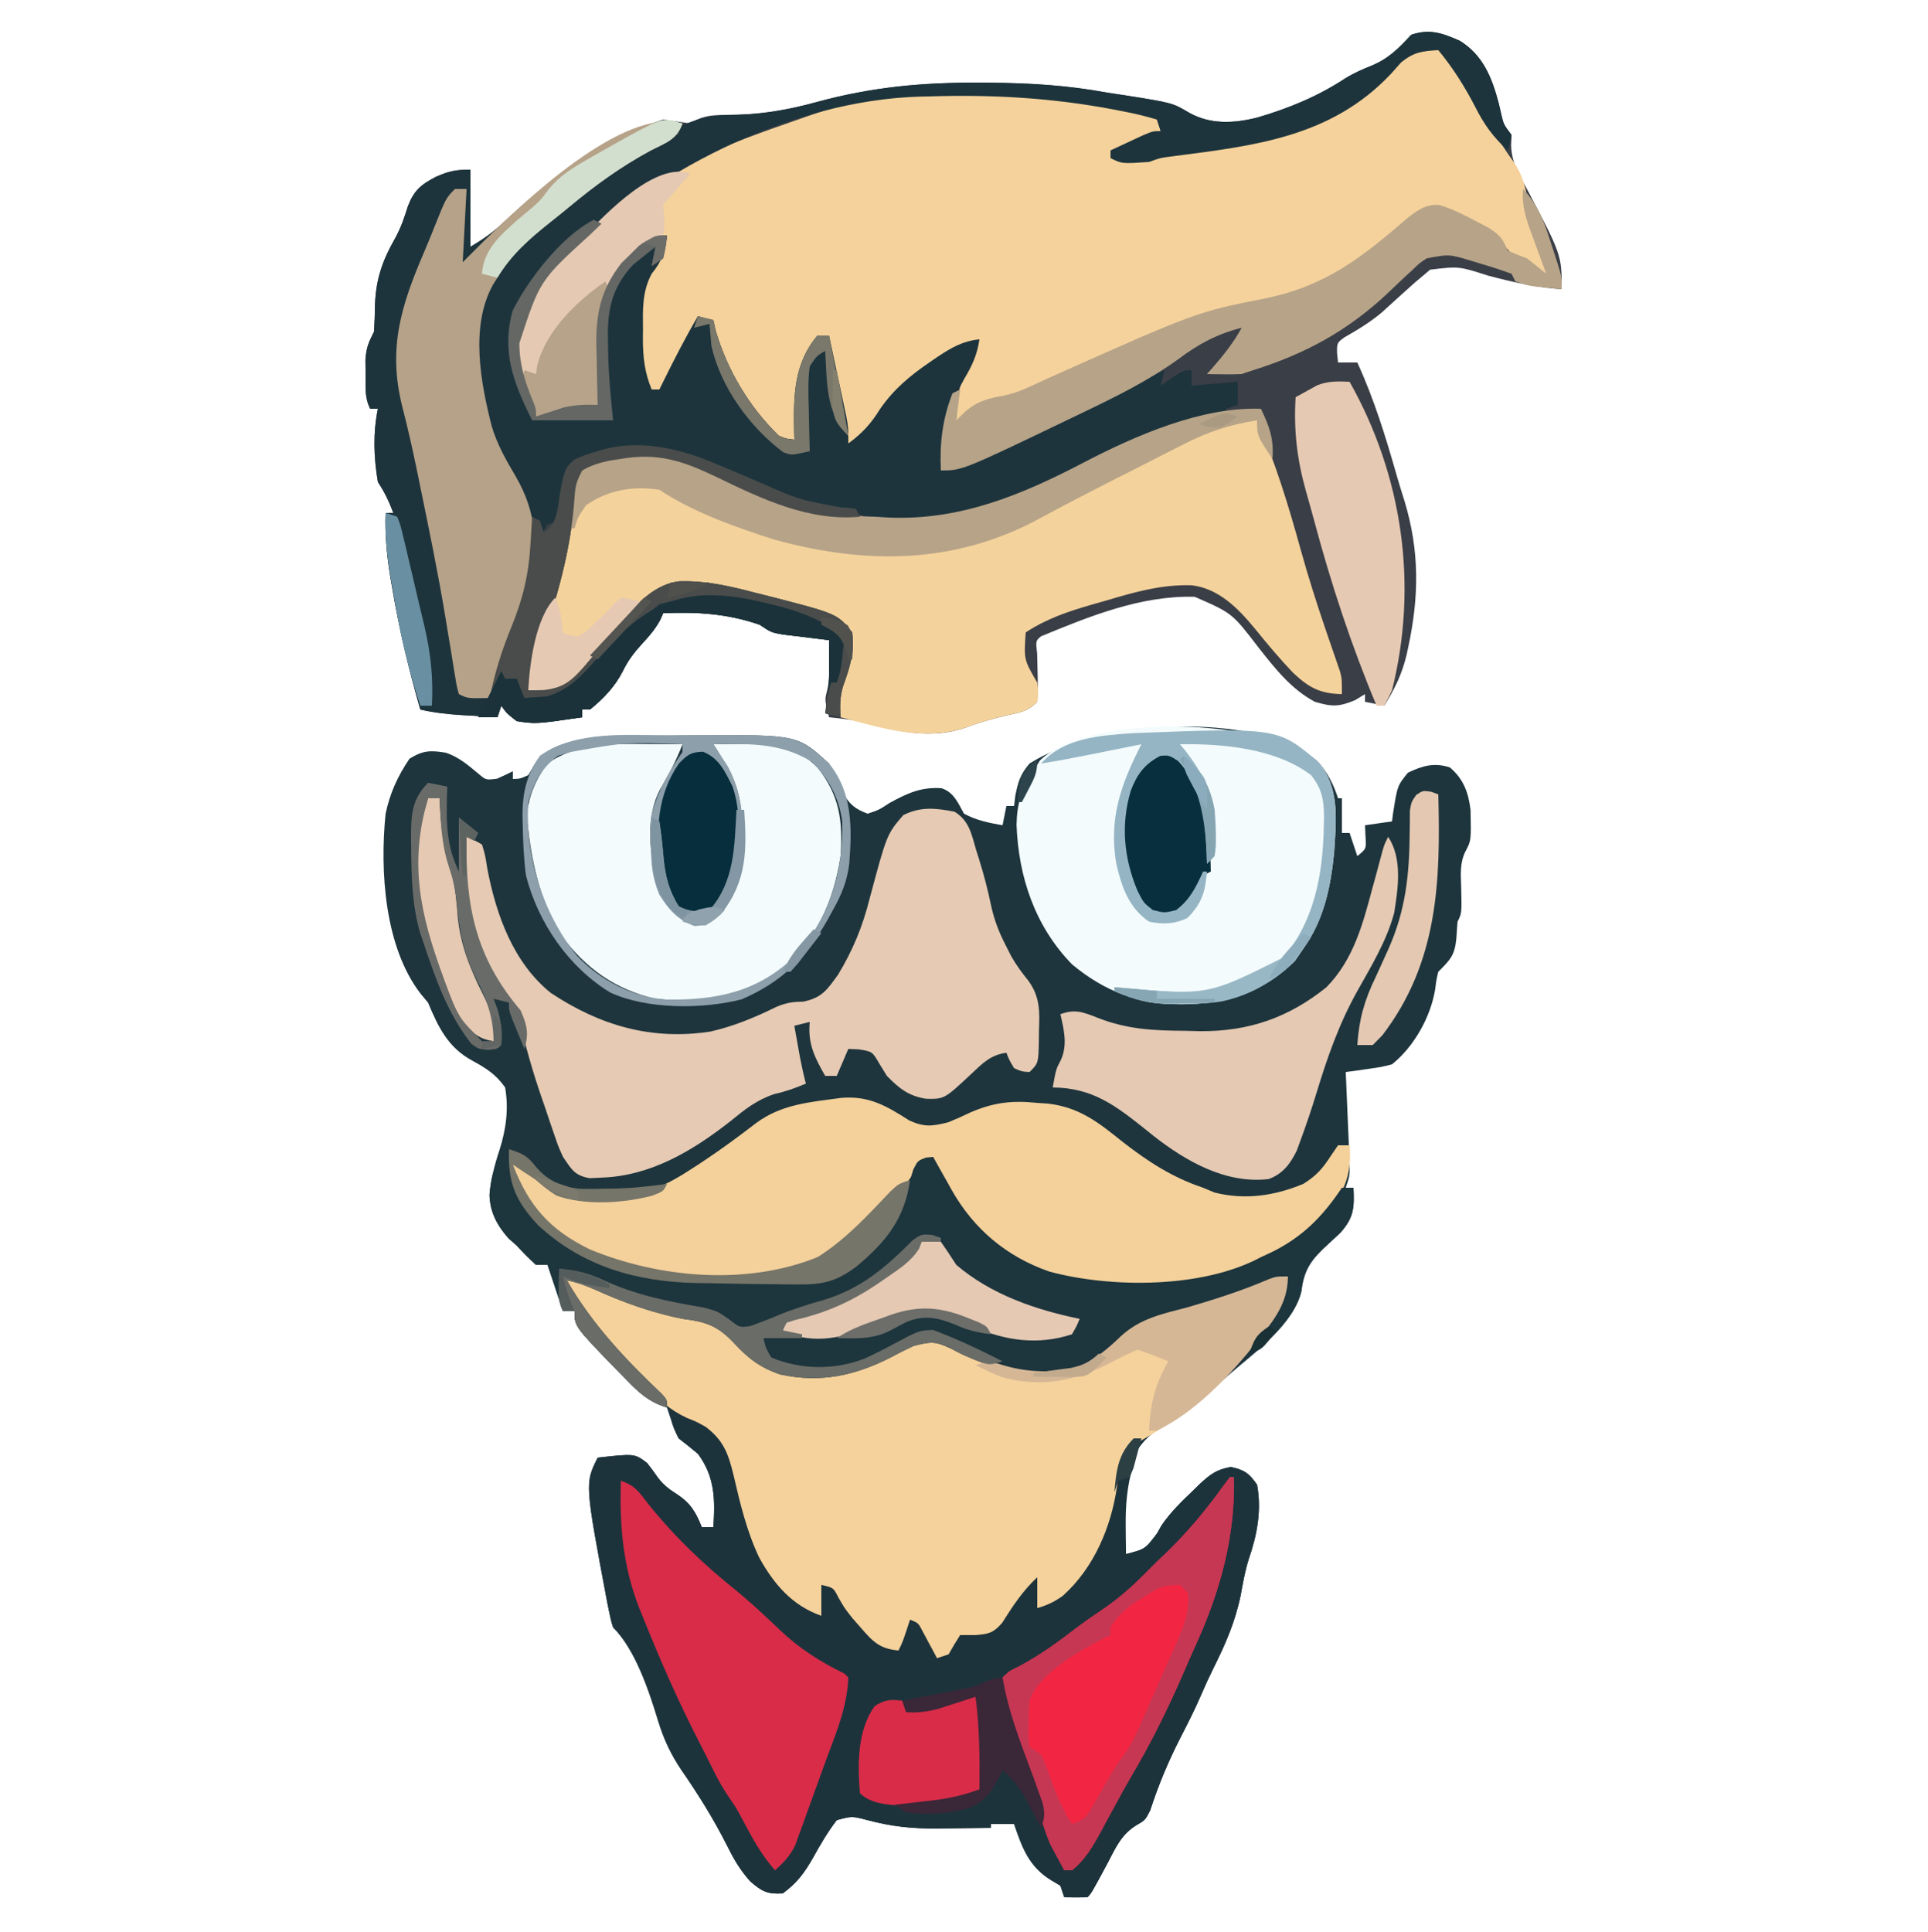 <?xml version="1.0" encoding="UTF-8"?>
<svg version="1.1" xmlns="http://www.w3.org/2000/svg" width="500" height="501">
<path d="M0 0 C2.522 2.86 4.11 5.974 5.277 9.582 C5.607 9.582 5.937 9.582 6.277 9.582 C6.277 12.552 6.277 15.522 6.277 18.582 C6.937 18.582 7.597 18.582 8.277 18.582 C9.267 21.552 9.267 21.552 10.277 24.582 C12.627 22.684 12.627 22.684 12.402 19.457 C12.361 18.508 12.32 17.56 12.277 16.582 C14.587 16.252 16.897 15.922 19.277 15.582 C19.407 14.569 19.407 14.569 19.539 13.535 C20.674 6.327 20.674 6.327 23.402 2.957 C27.183 1.149 30.196 0.265 34.277 1.582 C37.833 4.591 39.097 8.096 39.648 12.645 C39.814 20.579 39.814 20.579 38.254 23.496 C36.81 26.58 37.127 29.331 37.215 32.707 C37.375 39.388 37.375 39.388 36.277 41.582 C36.151 43.039 36.05 44.497 35.965 45.957 C35.533 50.351 34.383 51.477 31.277 54.582 C30.775 56.712 30.775 56.712 30.465 59.145 C29.297 66.303 24.999 73.986 19.277 78.582 C16.359 79.312 16.359 79.312 13.09 79.77 C12.003 79.928 10.916 80.087 9.797 80.25 C8.55 80.414 8.55 80.414 7.277 80.582 C7.313 81.384 7.348 82.186 7.385 83.013 C7.542 86.64 7.691 90.267 7.84 93.895 C7.896 95.157 7.952 96.42 8.01 97.721 C8.058 98.929 8.106 100.138 8.156 101.383 C8.203 102.498 8.251 103.614 8.299 104.763 C8.277 107.582 8.277 107.582 7.277 110.582 C7.937 110.582 8.597 110.582 9.277 110.582 C9.534 115.792 9.388 118.342 5.832 122.312 C4.845 123.247 3.847 124.169 2.84 125.082 C-1.444 128.968 -3.562 131.571 -4.219 137.387 C-6.196 146 -16.165 153.182 -22.562 158.695 C-24.012 159.962 -25.442 161.251 -26.852 162.562 C-30.865 166.275 -34.699 169.21 -39.473 171.895 C-44.344 174.962 -46.899 177.739 -48.996 183.117 C-50.546 190.507 -50.073 198.079 -49.723 205.582 C-44.738 204.291 -44.738 204.291 -41.66 200.207 C-41.266 199.508 -40.871 198.81 -40.465 198.09 C-38.096 194.68 -35.292 191.93 -32.285 189.082 C-31.735 188.541 -31.185 188.001 -30.619 187.444 C-27.879 184.911 -26.299 183.69 -22.562 182.988 C-19.01 183.731 -17.804 184.62 -15.723 187.582 C-14.488 194.211 -15.708 200.624 -17.883 206.906 C-18.854 210.001 -19.396 213.079 -19.973 216.27 C-21.377 223.11 -23.906 228.91 -27.004 235.109 C-28.133 237.391 -29.201 239.705 -30.199 242.047 C-31.843 245.861 -33.695 249.518 -35.598 253.207 C-38.747 259.352 -41.285 265.432 -43.422 272.008 C-44.723 274.582 -44.723 274.582 -47.07 275.93 C-50.953 278.348 -52.394 281.725 -54.473 285.707 C-58.684 293.543 -58.684 293.543 -59.723 294.582 C-61.722 294.623 -63.723 294.625 -65.723 294.582 C-66.053 293.592 -66.383 292.602 -66.723 291.582 C-67.867 290.901 -67.867 290.901 -69.035 290.207 C-74.856 286.687 -76.633 281.748 -78.723 275.582 C-80.703 275.582 -82.683 275.582 -84.723 275.582 C-84.723 275.912 -84.723 276.242 -84.723 276.582 C-88.368 276.641 -92.014 276.676 -95.66 276.707 C-96.682 276.724 -97.703 276.741 -98.756 276.758 C-105.049 276.798 -110.653 276.222 -116.723 274.582 C-120.779 273.513 -120.779 273.513 -124.723 274.582 C-127.095 277.672 -128.961 280.886 -130.848 284.285 C-133.127 288.293 -135.021 290.846 -138.723 293.582 C-142.723 293.827 -144.179 293.058 -147.18 290.43 C-149.909 287.373 -151.531 284.498 -153.348 280.832 C-156.757 274.11 -160.665 267.854 -164.954 261.657 C-167.779 257.465 -169.616 253.517 -171.085 248.68 C-173.43 240.963 -176.947 230.358 -182.723 224.582 C-183.298 222.761 -183.298 222.761 -183.746 220.566 C-183.911 219.76 -184.075 218.954 -184.245 218.123 C-190.05 187.236 -190.05 187.236 -186.723 180.582 C-177.137 179.507 -177.137 179.507 -173.902 181.965 C-172.936 183.184 -172.011 184.436 -171.125 185.715 C-169.606 187.737 -168.158 188.794 -166.035 190.145 C-162.649 192.392 -161.231 194.767 -159.723 198.582 C-158.733 198.582 -157.743 198.582 -156.723 198.582 C-156.246 191.386 -156.308 185.544 -160.723 179.582 C-162.362 178.216 -164.026 176.877 -165.723 175.582 C-166.973 173.02 -166.973 173.02 -167.723 170.582 C-168.053 169.592 -168.383 168.602 -168.723 167.582 C-169.436 167.316 -170.148 167.051 -170.883 166.777 C-174.817 165.121 -177.219 162.491 -180.16 159.457 C-180.733 158.875 -181.305 158.292 -181.895 157.692 C-192.723 146.534 -192.723 146.534 -192.723 142.582 C-193.713 142.582 -194.703 142.582 -195.723 142.582 C-197.703 136.642 -197.703 136.642 -199.723 130.582 C-200.713 130.582 -201.703 130.582 -202.723 130.582 C-205.16 128.332 -205.16 128.332 -207.723 125.582 C-208.775 124.654 -208.775 124.654 -209.848 123.707 C-212.777 120.387 -214.646 116.996 -214.789 112.48 C-214.432 108.351 -213.461 104.633 -212.16 100.707 C-210.474 95.33 -209.772 90.178 -210.723 84.582 C-213.103 81.191 -215.668 79.574 -219.223 77.645 C-225.533 74.215 -228.038 69.002 -230.723 62.582 C-231.358 61.82 -231.994 61.058 -232.648 60.273 C-241.998 48.142 -243.239 28.45 -241.723 13.582 C-240.55 8.141 -238.633 3.934 -235.535 -0.668 C-232.025 -2.852 -230.074 -2.88 -226.062 -2.219 C-222.638 -1.047 -220.263 1.047 -217.512 3.344 C-215.691 4.863 -215.691 4.863 -212.848 4.52 C-211.458 3.906 -210.081 3.261 -208.723 2.582 C-208.723 3.242 -208.723 3.902 -208.723 4.582 C-206.844 4.534 -206.844 4.534 -204.723 3.582 C-204.166 2.633 -203.609 1.685 -203.035 0.707 C-199.442 -4.149 -194.859 -4.785 -189.14 -5.939 C-184.948 -6.527 -180.854 -6.599 -176.625 -6.621 C-175.319 -6.63 -175.319 -6.63 -173.986 -6.638 C-172.147 -6.648 -170.307 -6.654 -168.467 -6.658 C-165.693 -6.668 -162.92 -6.699 -160.146 -6.73 C-134.912 -6.886 -134.912 -6.886 -126.723 0.582 C-125.304 3.077 -124.242 5.599 -123.129 8.242 C-121.339 11.221 -119.98 12.358 -116.723 13.582 C-113.809 12.623 -113.809 12.623 -110.973 10.77 C-106.36 8.264 -102.844 6.619 -97.551 6.98 C-94.339 8.037 -93.303 10.761 -91.723 13.582 C-88.518 15.307 -85.296 15.969 -81.723 16.582 C-81.393 14.932 -81.063 13.282 -80.723 11.582 C-80.063 11.582 -79.403 11.582 -78.723 11.582 C-78.568 10.252 -78.568 10.252 -78.41 8.895 C-77.648 5.22 -77.151 3.452 -74.723 0.582 C-57.544 -10.445 -16.529 -13.605 0 0 Z M8.277 26.582 C9.277 28.582 9.277 28.582 9.277 28.582 Z " fill="#1E353D" transform="translate(341.723,197.418)"/>
<path d="M0 0 C6.077 3.756 8.351 9.576 10.125 16.25 C10.335 17.164 10.545 18.078 10.762 19.02 C11.367 21.668 11.367 21.668 13.438 24.438 C13.385 25.785 13.385 25.785 13.332 27.16 C13.468 31.372 15.134 34.276 17.125 37.875 C26.438 55.53 26.438 55.53 26.438 64.438 C19.822 63.965 13.674 62.6 7.287 60.897 C-0.224 58.479 -0.224 58.479 -7.68 59.371 C-8.26 59.867 -8.84 60.364 -9.438 60.875 C-10.107 61.431 -10.776 61.986 -11.465 62.559 C-14.402 65.189 -17.333 67.827 -20.242 70.488 C-23.252 73.017 -26.494 74.985 -29.91 76.918 C-31.858 78.368 -31.858 78.368 -31.809 81.113 C-31.727 81.88 -31.646 82.647 -31.562 83.438 C-29.913 83.438 -28.262 83.438 -26.562 83.438 C-22.156 93.031 -19.147 102.899 -16.26 113.032 C-15.635 115.186 -14.973 117.324 -14.293 119.461 C-10.425 132.28 -10.532 144.054 -13.312 157.062 C-13.547 158.163 -13.547 158.163 -13.787 159.286 C-14.975 164.244 -16.862 168.114 -19.562 172.438 C-21.212 172.107 -22.863 171.778 -24.562 171.438 C-24.562 170.778 -24.562 170.118 -24.562 169.438 C-25.408 169.953 -26.254 170.469 -27.125 171 C-31.364 172.773 -33.162 172.727 -37.562 171.438 C-43.839 168.055 -47.903 162.781 -52.254 157.27 C-59.027 148.431 -59.027 148.431 -68.734 144.199 C-82.564 143.801 -95.943 149.22 -108.562 154.438 C-109.976 155.618 -109.976 155.618 -109.59 158.965 C-109.552 161.185 -109.499 163.404 -109.436 165.623 C-109.406 167.561 -109.478 169.501 -109.562 171.438 C-112.046 173.921 -113.72 174.105 -117.125 174.875 C-120.91 175.758 -124.498 176.732 -128.125 178.125 C-136.524 180.98 -144.398 179.479 -152.746 177.172 C-156.352 176.232 -159.858 175.794 -163.562 175.438 C-164.69 170.929 -164.69 170.929 -164.094 168.625 C-163.438 165.925 -163.467 163.462 -163.5 160.688 C-163.509 159.703 -163.518 158.718 -163.527 157.703 C-163.539 156.955 -163.551 156.208 -163.562 155.438 C-164.738 155.293 -165.914 155.149 -167.125 155 C-167.852 154.907 -168.579 154.814 -169.328 154.719 C-171.342 154.465 -173.358 154.231 -175.375 154 C-178.562 153.438 -178.562 153.438 -181.562 151.438 C-189.886 148.557 -197.819 148.057 -206.562 148.438 C-206.822 149.018 -207.081 149.598 -207.348 150.195 C-208.651 152.601 -210.135 154.316 -212 156.312 C-214.173 158.726 -215.622 160.558 -217.062 163.5 C-219.122 167.532 -222.056 170.582 -225.562 173.438 C-226.222 173.438 -226.882 173.438 -227.562 173.438 C-227.562 174.097 -227.562 174.757 -227.562 175.438 C-239.599 177.188 -239.599 177.188 -244.562 176.438 C-247.125 174.438 -247.125 174.438 -248.562 172.438 C-248.893 173.428 -249.222 174.417 -249.562 175.438 C-251.959 175.296 -254.354 175.149 -256.75 175 C-257.424 174.961 -258.097 174.921 -258.791 174.881 C-262.459 174.648 -265.979 174.265 -269.562 173.438 C-272.577 162.962 -275.069 152.505 -276.875 141.75 C-277.046 140.748 -277.217 139.746 -277.394 138.713 C-278.281 133.212 -278.741 128.009 -278.562 122.438 C-277.902 122.438 -277.243 122.438 -276.562 122.438 C-277.687 119.466 -278.785 117.103 -280.562 114.438 C-281.638 108.04 -281.863 101.795 -280.562 95.438 C-281.223 95.438 -281.882 95.438 -282.562 95.438 C-284.033 92.496 -283.733 89.835 -283.75 86.562 C-283.764 85.328 -283.778 84.093 -283.793 82.82 C-283.569 79.526 -282.991 78.273 -281.562 75.438 C-281.417 73.107 -281.342 70.772 -281.312 68.438 C-281.058 61.801 -279.383 56.975 -276.09 51.227 C-274.6 48.505 -273.723 45.955 -272.812 43 C-271.241 38.865 -269.474 37.354 -265.562 35.312 C-262.142 33.8 -260.405 33.438 -256.562 33.438 C-256.562 40.038 -256.562 46.638 -256.562 53.438 C-252.727 51.136 -250.352 49.435 -247.25 46.438 C-236.097 36.245 -221.038 25.125 -206.562 20.438 C-204.228 20.765 -201.895 21.098 -199.562 21.438 C-198.994 21.122 -198.426 20.806 -197.84 20.48 C-195.161 19.253 -192.9 19.273 -189.986 19.261 C-181.809 19.221 -174.516 18.028 -166.634 15.866 C-152.437 11.995 -139.211 10.78 -124.5 10.875 C-123.602 10.879 -122.705 10.883 -121.78 10.886 C-111.532 10.962 -101.661 11.561 -91.562 13.438 C-89.994 13.68 -88.425 13.917 -86.855 14.148 C-74.526 16.104 -74.526 16.104 -70.25 18.625 C-64.68 21.778 -58.616 21.45 -52.522 19.928 C-44.392 17.552 -36.865 14.465 -29.766 9.805 C-27.506 8.403 -25.277 7.425 -22.812 6.438 C-18.34 4.565 -15.849 1.959 -12.562 -1.562 C-7.764 -3.162 -4.56 -2 0 0 Z " fill="#3A3E46" transform="translate(378.562,10.562)"/>
<path d="M0 0 C5.737 4.737 9.201 12.664 12.718 19.122 C14.764 22.871 16.894 26.37 19.438 29.812 C22.206 33.802 22.858 37.456 23.5 42.219 C24.182 46.013 25.616 49.309 27.195 52.809 C28 55 28 55 28 59 C23.868 57.093 19.302 54.968 16.746 51.105 C14.355 48.222 11.425 46.81 8.125 45.188 C7.513 44.863 6.9 44.539 6.27 44.205 C3.621 42.881 1.452 42.003 -1.527 41.98 C-5.055 43.435 -7.785 45.708 -10.688 48.125 C-11.935 49.131 -13.184 50.134 -14.434 51.137 C-15.042 51.627 -15.65 52.117 -16.277 52.623 C-24.958 59.562 -32.762 64.13 -43.801 66.035 C-59.965 68.909 -74.914 75.735 -90 82 C-91.077 82.446 -92.154 82.892 -93.264 83.351 C-97.357 85.051 -101.443 86.765 -105.516 88.512 C-109.577 90.246 -113.404 91.849 -117.688 92.938 C-121.251 93.701 -121.251 93.701 -123 97 C-123.66 97 -124.32 97 -125 97 C-124.83 88.874 -123.117 83.004 -119 76 C-130.845 81.342 -139.924 87.715 -147.098 98.496 C-149.027 101.036 -150.176 101.734 -153 103 C-153.84 99.085 -154.671 95.168 -155.5 91.25 C-155.858 89.583 -155.858 89.583 -156.223 87.883 C-156.448 86.813 -156.674 85.743 -156.906 84.641 C-157.116 83.656 -157.325 82.672 -157.541 81.657 C-158 79 -158 79 -158 75 C-159.965 75.518 -159.965 75.518 -162 77 C-164.827 82.428 -165.656 87.386 -166.188 93.438 C-166.269 94.264 -166.351 95.091 -166.436 95.943 C-166.634 97.961 -166.818 99.981 -167 102 C-170.322 101.702 -171.766 101.217 -174.246 98.918 C-180.345 91.319 -185.762 83.377 -188.188 73.812 C-188.456 72.884 -188.724 71.956 -189 71 C-189.99 70.67 -190.98 70.34 -192 70 C-192.248 70.866 -192.495 71.733 -192.75 72.625 C-194.08 76.217 -195.85 78.839 -198 82 C-199.403 84.634 -200.715 87.307 -202 90 C-202.99 89.67 -203.98 89.34 -205 89 C-207.354 83.993 -207.366 79.046 -207.375 73.625 C-207.399 72.813 -207.424 72.001 -207.449 71.164 C-207.478 65.112 -205.974 61.191 -203 56 C-201.948 53.686 -200.978 51.347 -200 49 C-207.015 51.806 -212.363 56.661 -215.695 63.457 C-217.666 69.145 -217.568 75.039 -217.688 81 C-217.722 82.156 -217.756 83.313 -217.791 84.504 C-217.873 87.336 -217.942 90.167 -218 93 C-219.915 93.506 -221.832 94.004 -223.75 94.5 C-224.817 94.778 -225.885 95.057 -226.984 95.344 C-230 96 -230 96 -234 96 C-234.65 94.585 -235.295 93.168 -235.938 91.75 C-236.297 90.961 -236.657 90.172 -237.027 89.359 C-239.559 83.218 -240.08 76.411 -238.492 69.926 C-235.698 63.455 -230.227 58.431 -225.384 53.436 C-224.151 52.156 -222.943 50.853 -221.738 49.547 C-207.213 34.189 -187.856 26.567 -168.27 19.786 C-166.809 19.28 -165.35 18.767 -163.895 18.245 C-134.893 7.882 -102.439 10.806 -73 18 C-72.67 19.32 -72.34 20.64 -72 22 C-73.79 22.838 -75.582 23.67 -77.375 24.5 C-78.373 24.964 -79.37 25.428 -80.398 25.906 C-83 27 -83 27 -85 27 C-85 27.66 -85 28.32 -85 29 C-78.183 29.442 -71.827 28.552 -65.168 27.203 C-60.787 26.319 -56.442 25.652 -52 25.125 C-34.363 22.634 -21.32 16.103 -8.961 3.004 C-6.039 0.018 -4.128 -0.45 0 0 Z " fill="#F5D29B" transform="translate(373,12)"/>
<path d="M0 0 C5.686 0.882 9.707 3.207 14 7 C17.566 11.929 18.507 17.995 19.875 23.812 C22.522 35.019 26.742 44.691 36 52 C37.312 52.708 38.64 53.39 40 54 C40 51.36 40 48.72 40 46 C42.52 46.379 43.73 46.71 45.492 48.602 C45.949 49.269 46.405 49.937 46.875 50.625 C48.895 53.456 50.919 56.247 53.125 58.938 C53.581 59.503 54.038 60.069 54.508 60.652 C56.282 62.255 57.669 62.605 60 63 C60.309 62.051 60.619 61.102 60.938 60.125 C62 57 62 57 63 55 C65.395 55.743 66.708 56.471 67.934 58.691 C68.672 60.441 69.34 62.219 70 64 C70.99 64 71.98 64 73 64 C73.248 63.216 73.495 62.432 73.75 61.625 C75 59 75 59 76.875 57.625 C79 57 79 57 80.938 57.688 C81.618 57.791 82.299 57.894 83 58 C87.245 54.648 89.843 50.363 92.668 45.793 C93.108 45.201 93.547 44.61 94 44 C94.66 44 95.32 44 96 44 C96 46.64 96 49.28 96 52 C109.02 42.889 113.717 32.492 116.569 17.106 C117.842 10.545 117.842 10.545 121 8 C121.66 8 122.32 8 123 8 C122.693 8.996 122.693 8.996 122.379 10.012 C121.975 11.336 121.975 11.336 121.562 12.688 C121.296 13.558 121.029 14.428 120.754 15.324 C119.276 20.568 118.87 25.372 118.938 30.812 C118.944 31.852 118.944 31.852 118.951 32.912 C118.963 34.608 118.981 36.304 119 38 C123.985 36.709 123.985 36.709 127.062 32.625 C127.457 31.926 127.851 31.228 128.258 30.508 C130.626 27.098 133.43 24.347 136.438 21.5 C136.987 20.959 137.537 20.419 138.104 19.862 C140.844 17.329 142.424 16.108 146.16 15.406 C149.713 16.149 150.919 17.038 153 20 C154.234 26.629 153.014 33.041 150.84 39.324 C149.869 42.419 149.327 45.497 148.75 48.688 C147.346 55.528 144.816 61.328 141.719 67.527 C140.589 69.809 139.522 72.123 138.523 74.465 C136.88 78.279 135.027 81.936 133.125 85.625 C129.975 91.77 127.438 97.85 125.301 104.426 C124 107 124 107 121.652 108.348 C117.77 110.766 116.329 114.143 114.25 118.125 C110.039 125.961 110.039 125.961 109 127 C107 127.041 105 127.043 103 127 C102.67 126.01 102.34 125.02 102 124 C101.237 123.546 100.474 123.093 99.688 122.625 C93.866 119.105 92.09 114.166 90 108 C88.02 108 86.04 108 84 108 C84 108.33 84 108.66 84 109 C80.354 109.059 76.709 109.094 73.062 109.125 C72.041 109.142 71.019 109.159 69.967 109.176 C63.673 109.216 58.07 108.64 52 107 C47.943 105.931 47.943 105.931 44 107 C41.628 110.09 39.762 113.304 37.875 116.703 C35.596 120.711 33.702 123.264 30 126 C26 126.245 24.543 125.476 21.543 122.848 C18.814 119.791 17.192 116.916 15.375 113.25 C11.965 106.528 8.057 100.272 3.769 94.075 C0.944 89.883 -0.893 85.935 -2.363 81.098 C-4.708 73.381 -8.224 62.776 -14 57 C-14.576 55.179 -14.576 55.179 -15.023 52.984 C-15.188 52.178 -15.353 51.372 -15.522 50.541 C-21.327 19.654 -21.327 19.654 -18 13 C-8.414 11.925 -8.414 11.925 -5.18 14.383 C-4.214 15.602 -3.288 16.854 -2.402 18.133 C-0.883 20.155 0.564 21.212 2.688 22.562 C6.074 24.81 7.492 27.185 9 31 C9.99 31 10.98 31 12 31 C12.476 23.804 12.415 17.962 8 12 C6.36 10.634 4.697 9.295 3 8 C1.75 5.438 1.75 5.438 1 3 C0.67 2.01 0.34 1.02 0 0 Z " fill="#1D333C" transform="translate(173,365)"/>
<path d="M0 0 C0 7.588 -4.404 12.288 -9 18 C-9.572 18.715 -10.145 19.431 -10.734 20.168 C-18.932 29.947 -28.593 37.39 -39.75 43.508 C-42.447 45.296 -42.902 46.778 -43.625 49.871 C-43.89 51.378 -44.116 52.893 -44.312 54.41 C-45.804 64.957 -50.297 75.58 -58.355 82.801 C-60.45 84.328 -62.5 85.318 -65 86 C-65 83.36 -65 80.72 -65 78 C-68.789 81.557 -71.362 85.482 -74.121 89.855 C-76.404 92.461 -77.6 92.732 -81 93 C-82.32 93 -83.64 93 -85 93 C-86.049 94.636 -87.049 96.305 -88 98 C-89.485 98.495 -89.485 98.495 -91 99 C-91.507 98.043 -91.507 98.043 -92.023 97.066 C-92.469 96.24 -92.915 95.414 -93.375 94.562 C-93.816 93.739 -94.257 92.915 -94.711 92.066 C-95.834 89.865 -95.834 89.865 -98 89 C-98.464 90.423 -98.464 90.423 -98.938 91.875 C-100 95 -100 95 -101 97 C-105.758 96.563 -107.558 94.812 -110.625 91.25 C-111.38 90.389 -112.136 89.528 -112.914 88.641 C-115 86 -115 86 -116.586 83.234 C-117.864 80.694 -117.864 80.694 -121 80 C-121 82.64 -121 85.28 -121 88 C-128.566 85.351 -133.314 79.797 -137.125 72.875 C-140.328 66.112 -142.056 58.927 -143.733 51.654 C-145.088 46.1 -146.257 42.59 -151 39 C-153.394 37.667 -153.394 37.667 -155.875 36.688 C-160.435 34.522 -163.048 32.139 -166.164 28.219 C-168.239 25.712 -170.513 23.551 -172.875 21.312 C-176.77 17.472 -180.026 13.484 -183.125 9 C-183.515 8.436 -183.906 7.872 -184.308 7.29 C-187 3.276 -187 3.276 -187 1 C-181.695 1.614 -177.309 3.393 -172.438 5.438 C-166.882 7.715 -161.899 9.387 -155.875 10 C-149.426 10.731 -146.329 13.359 -142 18 C-135.403 23.938 -128.918 25.593 -120.219 25.352 C-112.622 24.522 -105.643 22.149 -99.125 18.188 C-96.062 16.377 -95.091 16.002 -91.375 15.938 C-88.236 16.926 -85.786 18.246 -82.988 19.945 C-74.773 24.303 -65.107 25.133 -56 24 C-50.788 22.244 -47.161 19.202 -43.25 15.438 C-38.248 10.862 -32.431 9.673 -26 8 C-18.849 5.906 -11.868 3.691 -5.023 0.734 C-3 0 -3 0 0 0 Z " fill="#F5D29B" transform="translate(334,331)"/>
<path d="M0 0 C4.761 10.99 8.169 22.111 11.345 33.644 C13.218 40.377 15.323 47.034 17.578 53.648 C17.854 54.461 18.13 55.273 18.414 56.111 C18.96 57.713 19.512 59.313 20.07 60.911 C20.32 61.643 20.57 62.375 20.828 63.129 C21.054 63.779 21.28 64.43 21.513 65.1 C22 67 22 67 22 71 C16.276 70.881 13.452 69.314 9.305 65.434 C5.856 61.792 2.625 57.966 -0.524 54.064 C-4.834 48.83 -9.907 43.59 -16.982 42.771 C-24.811 42.543 -31.731 44.529 -39.188 46.75 C-40.419 47.098 -41.651 47.446 -42.92 47.805 C-49.113 49.608 -54.599 51.447 -60 55 C-60.476 62.071 -60.476 62.071 -57 68 C-56.688 70.625 -56.688 70.625 -57 73 C-59.484 75.484 -61.157 75.668 -64.562 76.438 C-68.348 77.321 -71.936 78.295 -75.562 79.688 C-86.469 83.343 -97.299 79.81 -108 77 C-108.876 72.957 -109.146 70.398 -107.562 66.562 C-106.101 62.55 -105.396 59.313 -106 55 C-114.625 46.731 -135.885 43.149 -147.5 42.375 C-156.541 42.983 -163.128 50.775 -168.812 57.125 C-170.683 59.174 -172.555 61.222 -174.427 63.27 C-175.682 64.65 -176.92 66.045 -178.152 67.445 C-180.416 69.35 -181.824 69.578 -184.75 69.75 C-185.549 69.807 -186.348 69.863 -187.172 69.922 C-187.775 69.948 -188.378 69.973 -189 70 C-188.758 63.235 -186.851 57.674 -184.371 51.452 C-182.119 45.659 -180.621 39.844 -179.382 33.76 C-178.269 28.472 -177.116 23.559 -172.625 20.25 C-171.759 19.837 -170.893 19.425 -170 19 C-169.278 18.608 -168.556 18.216 -167.812 17.812 C-158.775 15.202 -152.806 17.764 -144.754 22.055 C-133.042 28.249 -121.151 31.089 -108.071 32.735 C-106.185 32.976 -104.305 33.259 -102.426 33.547 C-92.301 34.886 -82.905 34.76 -73.152 31.59 C-72.338 31.328 -71.524 31.066 -70.686 30.797 C-61.074 27.554 -52.242 22.885 -43.312 18.125 C-41.656 17.255 -39.999 16.387 -38.342 15.52 C-37.527 15.093 -36.712 14.666 -35.872 14.226 C-34.253 13.379 -32.634 12.531 -31.015 11.683 C-30.231 11.273 -29.447 10.862 -28.639 10.438 C-27.868 10.034 -27.096 9.63 -26.301 9.214 C-24.031 8.017 -21.772 6.801 -19.513 5.585 C-18.107 4.845 -16.7 4.106 -15.293 3.367 C-14.671 3.025 -14.05 2.682 -13.409 2.329 C-8.664 -0.127 -5.203 -0.309 0 0 Z " fill="#F4D29B" transform="translate(326,109)"/>
<path d="M0 0 C6.077 3.756 8.351 9.576 10.125 16.25 C10.335 17.164 10.545 18.078 10.762 19.02 C11.367 21.668 11.367 21.668 13.438 24.438 C13.062 26.625 13.062 26.625 12.438 28.438 C8.659 24.956 6.291 21.712 4 17.125 C1.242 11.802 -1.751 7.059 -5.562 2.438 C-9.748 2.675 -12.003 2.97 -15.266 5.695 C-16.106 6.641 -16.947 7.588 -17.812 8.562 C-33.392 25.12 -53.45 27.262 -74.997 30.036 C-77.673 30.382 -77.673 30.382 -80.562 31.438 C-87.613 31.912 -87.613 31.912 -90.562 30.438 C-90.562 29.777 -90.562 29.117 -90.562 28.438 C-88.773 27.6 -86.981 26.767 -85.188 25.938 C-84.19 25.473 -83.192 25.009 -82.164 24.531 C-79.562 23.438 -79.562 23.438 -77.562 23.438 C-77.892 22.448 -78.222 21.457 -78.562 20.438 C-81.407 19.575 -84.092 18.928 -87 18.375 C-87.857 18.206 -88.715 18.037 -89.598 17.862 C-105.597 14.813 -121.29 13.916 -137.562 14.438 C-138.304 14.452 -139.045 14.467 -139.809 14.481 C-173.541 15.408 -210.454 34.19 -233.473 58.051 C-240.256 65.314 -243.903 71.344 -243.863 81.371 C-243.444 85.643 -242.068 89.276 -240.438 93.223 C-239.562 95.438 -239.562 95.438 -239.562 97.438 C-238.91 97.221 -238.258 97.004 -237.586 96.781 C-236.712 96.503 -235.838 96.224 -234.938 95.938 C-234.079 95.659 -233.22 95.381 -232.336 95.094 C-229.325 94.381 -226.645 94.329 -223.562 94.438 C-223.583 93.727 -223.604 93.017 -223.626 92.285 C-223.71 89.024 -223.761 85.762 -223.812 82.5 C-223.863 80.825 -223.863 80.825 -223.914 79.115 C-224.015 70.487 -222.703 64.482 -217.379 57.625 C-216.635 56.903 -215.891 56.181 -215.125 55.438 C-214.384 54.695 -213.643 53.953 -212.879 53.188 C-210.37 51.292 -208.655 50.787 -205.562 50.438 C-206.053 54.756 -206.858 57.083 -209.562 60.438 C-212.065 65.136 -211.86 69.69 -211.812 74.875 C-211.82 75.708 -211.828 76.542 -211.836 77.4 C-211.821 82.143 -211.388 85.982 -209.562 90.438 C-208.903 90.438 -208.243 90.438 -207.562 90.438 C-207.176 89.652 -206.789 88.867 -206.391 88.059 C-203.596 82.42 -200.764 76.856 -197.562 71.438 C-196.243 71.767 -194.923 72.097 -193.562 72.438 C-193.356 73.345 -193.15 74.252 -192.938 75.188 C-189.941 85.438 -184.233 95.004 -176.562 102.438 C-174.415 103.288 -174.415 103.288 -172.562 103.438 C-172.586 102.676 -172.609 101.914 -172.633 101.129 C-172.793 91.983 -172.69 83.68 -166.562 76.438 C-165.572 76.438 -164.583 76.438 -163.562 76.438 C-162.723 80.353 -161.892 84.27 -161.062 88.188 C-160.705 89.854 -160.705 89.854 -160.34 91.555 C-160.114 92.625 -159.889 93.695 -159.656 94.797 C-159.447 95.781 -159.237 96.766 -159.021 97.78 C-158.562 100.438 -158.562 100.438 -158.562 104.438 C-154.887 101.739 -152.633 99.237 -150.25 95.375 C-146.629 90.222 -142.561 86.858 -137.375 83.312 C-136.686 82.839 -135.996 82.366 -135.286 81.879 C-131.76 79.563 -128.859 77.855 -124.562 77.438 C-125.146 81.444 -126.43 84.226 -128.5 87.688 C-132.82 95.397 -133.735 102.745 -134.562 111.438 C-124.218 107.688 -114.356 103.176 -104.438 98.438 C-101.498 97.04 -98.558 95.645 -95.617 94.25 C-94.919 93.918 -94.222 93.587 -93.503 93.245 C-87.885 90.578 -82.237 87.981 -76.562 85.438 C-76.892 86.757 -77.222 88.078 -77.562 89.438 C-76.614 88.778 -75.665 88.118 -74.688 87.438 C-71.562 85.438 -71.562 85.438 -69.562 85.438 C-69.562 86.757 -69.562 88.078 -69.562 89.438 C-63.623 88.942 -63.623 88.942 -57.562 88.438 C-57.562 90.418 -57.562 92.397 -57.562 94.438 C-58.553 94.767 -59.542 95.097 -60.562 95.438 C-60.562 96.097 -60.562 96.757 -60.562 97.438 C-61.129 97.572 -61.696 97.707 -62.281 97.845 C-75.425 101.031 -87.212 105.198 -99.27 111.29 C-116.097 119.716 -132.406 126.316 -151.562 124.438 C-153.245 123.812 -154.914 123.148 -156.562 122.438 C-158.327 122.146 -160.099 121.898 -161.875 121.688 C-173.748 119.815 -184.966 114.36 -195.979 109.71 C-205.569 105.685 -216.164 104.793 -226.312 107.562 C-228.763 108.5 -228.763 108.5 -230.562 110.438 C-231.846 114.117 -232.491 117.552 -232.965 121.418 C-233.162 122.414 -233.359 123.411 -233.562 124.438 C-235.048 124.933 -235.048 124.933 -236.562 125.438 C-237.771 127.438 -237.771 127.438 -238.562 129.438 C-238.792 128.628 -239.021 127.818 -239.258 126.984 C-240.572 123.412 -242.214 120.364 -244.092 117.07 C-252.241 102.64 -256.65 87.121 -254.562 70.438 C-253.414 66.663 -251.795 63.675 -249.562 60.438 C-249.066 59.682 -248.57 58.927 -248.059 58.148 C-243.502 51.758 -237.739 47.196 -231.562 42.438 C-230.538 41.61 -229.513 40.782 -228.457 39.93 C-209.135 24.438 -209.135 24.438 -202.562 24.438 C-202.562 23.777 -202.562 23.117 -202.562 22.438 C-197.363 19.862 -193.306 19.151 -187.5 19.188 C-180.187 19.049 -173.685 17.801 -166.641 15.868 C-152.442 11.995 -139.214 10.78 -124.5 10.875 C-123.602 10.879 -122.705 10.883 -121.78 10.886 C-111.532 10.962 -101.661 11.561 -91.562 13.438 C-89.994 13.68 -88.425 13.917 -86.855 14.148 C-74.526 16.104 -74.526 16.104 -70.25 18.625 C-64.68 21.778 -58.616 21.45 -52.522 19.928 C-44.392 17.552 -36.865 14.465 -29.766 9.805 C-27.506 8.403 -25.277 7.425 -22.812 6.438 C-18.34 4.565 -15.849 1.959 -12.562 -1.562 C-7.764 -3.162 -4.56 -2 0 0 Z " fill="#1D343D" transform="translate(378.562,10.562)"/>
<path d="M0 0 C-1.412 4.236 -4.432 5.061 -8.188 7 C-15.906 11.162 -22.615 16.017 -29.337 21.623 C-30.996 22.996 -32.675 24.339 -34.363 25.676 C-39.771 29.997 -44.496 33.977 -48 40 C-48.388 40.616 -48.776 41.232 -49.176 41.867 C-54.994 52.465 -52.535 66.969 -49.617 78.238 C-47.113 86.439 -42.489 93.823 -38.06 101.109 C-37 103 -37 103 -36 106 C-33.43 104.078 -32.999 102.995 -32.332 99.785 C-32.161 98.557 -31.989 97.328 -31.812 96.062 C-30.552 89.526 -30.552 89.526 -28.137 87.227 C-26.091 86.232 -24.205 85.547 -22 85 C-21.01 84.67 -20.02 84.34 -19 84 C-9.189 83.258 -1.109 84.189 8 88 C8.733 88.306 9.467 88.611 10.222 88.926 C13.51 90.3 16.795 91.675 20.063 93.094 C30.194 97.572 30.194 97.572 41 99.562 C43.25 99.691 43.25 99.691 45 100 C45.33 100.66 45.66 101.32 46 102 C32.699 103.209 20.487 97.342 8.812 91.688 C0.161 87.56 -6.321 85.311 -16 87 C-16.99 87.152 -17.98 87.304 -19 87.461 C-21.623 88.035 -23.683 88.65 -26 90 C-27.496 92.813 -27.799 93.951 -28 97 C-28.926 110.688 -32.524 123.021 -36.981 135.922 C-38.245 139.598 -39.369 143.151 -40 147 C-30.212 146.347 -25.134 139.937 -19 133 C-17.765 131.546 -16.535 130.089 -15.312 128.625 C-11.468 124.187 -6.973 119.471 -0.901 118.751 C6.024 118.527 12.34 119.992 19 121.75 C20.016 122.003 21.032 122.255 22.078 122.516 C40.154 127.151 40.154 127.151 44 132 C44.623 137.194 43.414 141.056 41.668 145.844 C40.81 148.615 40.779 151.122 41 154 C39.68 153.67 38.36 153.34 37 153 C37.165 151.907 37.33 150.814 37.5 149.688 C38.166 144.461 38.087 139.26 38 134 C36.824 133.856 35.649 133.711 34.438 133.562 C33.71 133.47 32.983 133.377 32.234 133.281 C30.22 133.028 28.204 132.794 26.188 132.562 C23 132 23 132 20 130 C11.676 127.12 3.743 126.619 -5 127 C-5.259 127.58 -5.518 128.16 -5.785 128.758 C-7.089 131.164 -8.573 132.878 -10.438 134.875 C-12.61 137.288 -14.059 139.121 -15.5 142.062 C-17.559 146.095 -20.494 149.144 -24 152 C-24.66 152 -25.32 152 -26 152 C-26 152.66 -26 153.32 -26 154 C-38.037 155.751 -38.037 155.751 -43 155 C-45.562 153 -45.562 153 -47 151 C-47.33 151.99 -47.66 152.98 -48 154 C-50.396 153.858 -52.792 153.712 -55.188 153.562 C-55.861 153.523 -56.535 153.484 -57.229 153.443 C-60.897 153.211 -64.417 152.828 -68 152 C-71.014 141.525 -73.507 131.067 -75.312 120.312 C-75.484 119.31 -75.655 118.308 -75.831 117.275 C-76.718 111.774 -77.178 106.571 -77 101 C-76.34 101 -75.68 101 -75 101 C-76.125 98.028 -77.223 95.666 -79 93 C-80.076 86.602 -80.3 80.357 -79 74 C-79.66 74 -80.32 74 -81 74 C-82.471 71.059 -82.17 68.398 -82.188 65.125 C-82.202 63.89 -82.216 62.655 -82.23 61.383 C-82.006 58.089 -81.429 56.835 -80 54 C-79.854 51.67 -79.779 49.335 -79.75 47 C-79.496 40.364 -77.82 35.538 -74.527 29.789 C-73.037 27.068 -72.161 24.517 -71.25 21.562 C-69.678 17.427 -67.912 15.917 -64 13.875 C-60.579 12.363 -58.843 12 -55 12 C-55 18.6 -55 25.2 -55 32 C-51.165 29.699 -48.79 27.997 -45.688 25 C-36.193 16.324 -13.294 -3.798 0 0 Z " fill="#1D343D" transform="translate(177,32)"/>
<path d="M0 0 C7.181 -0.579 11.646 2.054 17.621 5.871 C21.598 7.667 23.604 7.363 27.797 6.305 C29.74 5.512 31.659 4.658 33.547 3.742 C39.581 1.142 44.309 0.642 50.797 1.305 C51.703 1.365 52.609 1.426 53.543 1.488 C61.627 2.417 66.595 6.291 72.797 11.305 C79.535 16.54 85.692 20.569 93.797 23.305 C94.787 23.717 95.777 24.13 96.797 24.555 C104.717 26.535 112.315 25.412 119.797 22.305 C123.199 20.16 124.711 18.436 126.922 15.055 C127.85 13.693 127.85 13.693 128.797 12.305 C129.787 12.305 130.777 12.305 131.797 12.305 C132.519 20.248 130.054 24.749 125.504 31.113 C118.095 39.714 104.824 45.92 93.695 47.109 C92.261 47.206 92.261 47.206 90.797 47.305 C89.717 47.41 88.636 47.516 87.523 47.625 C84.282 47.92 81.047 48.131 77.797 48.305 C76.978 48.359 76.16 48.413 75.316 48.469 C58.494 49.089 45.15 43.76 32.797 32.305 C31.148 30.012 29.805 27.61 28.484 25.117 C27.965 24.175 27.965 24.175 27.436 23.213 C26.183 20.93 24.962 18.634 23.797 16.305 C22.807 16.305 21.817 16.305 20.797 16.305 C19.871 17.711 18.951 19.121 18.062 20.551 C16.151 23.199 13.758 25.099 11.254 27.176 C9.349 28.827 7.582 30.493 5.809 32.277 C-0.954 38.999 -6.575 43.379 -16.203 45.305 C-17.125 45.492 -18.046 45.679 -18.996 45.871 C-38.282 48.479 -59.016 45.858 -74.938 34.168 C-79.573 30.356 -83.562 26.211 -85.203 20.305 C-85.203 19.315 -85.203 18.325 -85.203 17.305 C-81.182 18.683 -78.473 20.622 -75.203 23.305 C-71.273 26.011 -67.044 25.636 -62.453 25.617 C-61.68 25.633 -60.906 25.649 -60.109 25.666 C-51.635 25.673 -45.617 22.87 -38.578 18.242 C-37.691 17.665 -37.691 17.665 -36.787 17.076 C-33.615 14.989 -30.519 12.824 -27.469 10.562 C-26.859 10.113 -26.248 9.663 -25.62 9.199 C-24.462 8.338 -23.312 7.466 -22.173 6.58 C-15.483 1.583 -8.063 1.115 0 0 Z " fill="#F4D19B" transform="translate(218.203,284.695)"/>
<path d="M0 0 C3.859 2.382 4.401 5.865 5.637 10.074 C6.007 11.235 6.007 11.235 6.385 12.42 C7.604 16.324 8.624 20.213 9.449 24.219 C10.257 27.988 11.485 31.195 13.262 34.637 C13.743 35.588 14.223 36.539 14.719 37.52 C16.088 39.887 17.417 41.703 19.121 43.797 C22.177 47.99 22.096 51.783 21.887 56.824 C21.878 58.039 21.878 58.039 21.869 59.279 C21.746 65.215 21.746 65.215 19.449 67.512 C17.449 67.387 17.449 67.387 15.449 66.512 C14.199 64.449 14.199 64.449 13.449 62.512 C9.369 63.051 7.319 65.185 4.387 67.949 C-2.634 74.527 -2.634 74.527 -7.363 74.449 C-11.884 73.736 -14.34 71.796 -17.551 68.512 C-18.211 67.439 -18.871 66.367 -19.551 65.262 C-21.333 62.205 -21.333 62.205 -24.801 61.637 C-25.708 61.595 -26.616 61.554 -27.551 61.512 C-28.541 63.822 -29.531 66.132 -30.551 68.512 C-31.541 68.512 -32.531 68.512 -33.551 68.512 C-36.265 63.738 -38.116 60.168 -37.551 54.512 C-38.871 54.842 -40.191 55.172 -41.551 55.512 C-41.24 57.262 -40.927 59.012 -40.613 60.762 C-40.352 62.224 -40.352 62.224 -40.086 63.715 C-39.647 66.009 -39.147 68.255 -38.551 70.512 C-41.295 71.676 -43.847 72.578 -46.766 73.227 C-51.375 74.792 -54.324 77.153 -58.051 80.199 C-67.868 87.909 -78.782 94.472 -91.551 94.887 C-93.098 94.96 -93.098 94.96 -94.676 95.035 C-98.598 94.321 -99.312 92.739 -101.551 89.512 C-102.783 86.748 -102.783 86.748 -103.805 83.758 C-104.184 82.655 -104.564 81.552 -104.955 80.416 C-105.337 79.272 -105.719 78.128 -106.113 76.949 C-106.499 75.832 -106.885 74.715 -107.283 73.564 C-109.478 67.114 -111.332 60.696 -112.782 54.037 C-113.581 51.412 -114.572 49.807 -116.301 47.699 C-126.762 34.793 -127.557 22.655 -126.551 6.512 C-124.603 7.339 -124.603 7.339 -122.551 8.512 C-121.715 11.277 -121.715 11.277 -121.176 14.762 C-118.9 26.692 -114.46 39.134 -104.715 46.992 C-91.93 55.472 -78.564 59.355 -63.293 57.012 C-57.147 55.6 -51.728 53.325 -46.082 50.551 C-43.602 49.533 -41.947 49.292 -39.301 49.262 C-34.371 48.276 -33.055 46.182 -30.191 42.227 C-26.366 35.897 -23.857 29.802 -22.051 22.637 C-17.571 5.869 -17.571 5.869 -13.301 0.887 C-8.746 -1.391 -4.886 -0.935 0 0 Z " fill="#E6CAB3" transform="translate(247.551,210.488)"/>
<path d="M0 0 C5.796 6.673 4.747 15.21 4.242 23.512 C3.333 32.552 1.621 41.001 -3.758 48.512 C-4.48 49.564 -5.202 50.615 -5.945 51.699 C-14.243 59.997 -24.031 62.918 -35.508 62.949 C-46.468 62.932 -55.236 59.652 -63.723 52.598 C-73.344 42.737 -77.639 29.903 -78.133 16.387 C-78.033 10.843 -76.814 7.091 -73.758 2.512 C-73.201 1.584 -72.644 0.655 -72.07 -0.301 C-58.86 -12.797 -13.368 -11.318 0 0 Z " fill="#F3FBFC" transform="translate(341.758,197.488)"/>
<path d="M0 0 C1.662 2.493 2.616 4.447 3.688 7.188 C8.11 17.11 15.352 22.386 25 27 C34.644 30.554 43.779 31.634 54 31.75 C55.25 31.78 56.501 31.809 57.789 31.84 C61.526 31.921 65.262 31.962 69 32 C70.275 32.028 71.55 32.057 72.864 32.086 C74.712 32.115 74.712 32.115 76.598 32.145 C77.699 32.166 78.8 32.188 79.934 32.21 C87.495 31.692 93.536 27.323 98.543 21.871 C102.858 16.33 104.829 9.863 106.875 3.223 C108 1 108 1 110.125 0.184 C110.744 0.123 111.362 0.062 112 0 C112.797 1.429 112.797 1.429 113.609 2.887 C114.323 4.154 115.036 5.421 115.75 6.688 C116.098 7.313 116.446 7.939 116.805 8.584 C122.526 18.702 131.035 25.888 142.149 29.746 C158.308 34.087 182.034 34.098 197 26 C197.907 25.578 198.815 25.157 199.75 24.723 C207.82 20.764 213.046 15.431 218 8 C218.99 8 219.98 8 221 8 C221.256 13.21 221.111 15.76 217.555 19.73 C216.567 20.665 215.57 21.587 214.562 22.5 C210.278 26.386 208.16 28.989 207.504 34.805 C206.037 41.195 199.659 46.623 195 51 C194.67 50.34 194.34 49.68 194 49 C194.831 47.931 194.831 47.931 195.68 46.84 C196.404 45.882 197.129 44.924 197.875 43.938 C198.594 42.998 199.314 42.058 200.055 41.09 C202.217 37.656 203.071 34.918 204 31 C203.448 31.221 202.895 31.443 202.326 31.671 C183.84 39.03 183.84 39.03 174.25 41.062 C167.298 42.654 163.177 45.229 158 50 C150.029 56.123 143.957 56.739 134 56 C127.824 54.681 122.109 52.708 116.562 49.688 C112.456 47.742 111.299 47.921 107 49 C105.009 49.911 103.05 50.894 101.125 51.938 C91.785 56.722 82.833 58.704 72.324 56.418 C67.21 54.676 64.112 52.322 60.438 48.375 C56.112 43.747 53.129 42.769 47 42 C38.845 40.35 31.574 37.72 24.031 34.305 C21.65 33.28 19.527 32.508 17 32 C23.589 43.425 32.116 52.432 41.637 61.477 C43 63 43 63 43 65 C37.969 63.52 35.113 60.538 31.562 56.875 C30.704 56.001 30.704 56.001 29.827 55.11 C19 43.952 19 43.952 19 40 C18.01 40 17.02 40 16 40 C14.68 36.04 13.36 32.08 12 28 C11.01 28 10.02 28 9 28 C6.562 25.75 6.562 25.75 4 23 C3.299 22.381 2.598 21.762 1.875 21.125 C-1.134 17.715 -2.97 14.283 -3.031 9.652 C-2.665 5.633 -2.285 3.428 0 0 Z " fill="#1D353D" transform="translate(130,300)"/>
<path d="M0 0 C0.875 0.005 1.749 0.009 2.65 0.014 C4.788 0.025 6.925 0.043 9.062 0.062 C7.468 4.267 5.446 8.006 3.184 11.879 C-0.33 18.722 0.309 27.127 2.25 34.375 C3.794 38.907 5.503 41.834 9.062 45.062 C11.992 46.468 11.992 46.468 15.062 46.062 C19.971 42.44 23.428 36.828 24.448 30.778 C24.598 28.38 24.617 26.027 24.562 23.625 C24.548 22.37 24.548 22.37 24.532 21.089 C24.349 15.026 23.425 10.209 20.062 5.062 C19.485 4.052 18.907 3.041 18.312 2 C17.9 1.361 17.488 0.721 17.062 0.062 C37.105 -0.261 37.105 -0.261 44.062 6.062 C49.823 13.414 50.656 19.878 50.062 29.062 C48.135 41.127 43.665 51.28 34.062 59.062 C24.525 65.828 13.54 67.169 2.062 66.062 C-8.31 63.679 -16.073 58.194 -22.336 49.672 C-27.528 41.212 -29.867 31.844 -30.938 22.062 C-31.082 20.866 -31.226 19.67 -31.375 18.438 C-30.713 13.329 -29.038 9.192 -25.938 5.062 C-18.353 -0.353 -8.94 -0.088 0 0 Z " fill="#F3FBFC" transform="translate(167.938,192.938)"/>
<path d="M0 0 C-1.412 4.236 -4.432 5.061 -8.188 7 C-15.906 11.162 -22.615 16.017 -29.337 21.623 C-30.996 22.996 -32.675 24.339 -34.363 25.676 C-39.771 29.997 -44.496 33.977 -48 40 C-48.388 40.616 -48.776 41.232 -49.176 41.867 C-55.099 52.655 -52.384 67.063 -49.488 78.492 C-48.081 83.262 -45.764 87.299 -43.25 91.562 C-37.677 101.15 -37.458 109.68 -39.715 120.395 C-40.657 123.675 -41.777 126.814 -43 130 C-43.524 131.417 -44.046 132.835 -44.566 134.254 C-45.604 137.064 -46.658 139.867 -47.73 142.664 C-48.528 144.761 -49.291 146.872 -50 149 C-55.75 149.125 -55.75 149.125 -58 148 C-58.547 146.029 -58.547 146.029 -58.965 143.434 C-59.123 142.482 -59.282 141.531 -59.445 140.55 C-59.607 139.523 -59.77 138.496 -59.938 137.438 C-60.292 135.303 -60.648 133.169 -61.004 131.035 C-61.176 129.991 -61.347 128.947 -61.524 127.872 C-63.391 116.609 -65.705 105.431 -68 94.25 C-68.249 93.03 -68.499 91.809 -68.755 90.552 C-69.934 84.856 -71.18 79.204 -72.645 73.574 C-76.483 58.405 -73.035 47.363 -67.013 33.363 C-66.118 31.275 -65.261 29.179 -64.426 27.066 C-61.335 19.335 -61.335 19.335 -59 17 C-58.01 17 -57.02 17 -56 17 C-56.33 23.27 -56.66 29.54 -57 36 C-55.35 34.35 -53.7 32.7 -52 31 C-41.667 20.841 -15.481 -4.423 0 0 Z " fill="#B6A288" transform="translate(177,32)"/>
<path d="M0 0 C3.766 1.255 4.65 2.816 7.062 5.938 C13.923 14.505 21.491 21.736 30.062 28.566 C34 31.828 37.715 35.307 41.409 38.839 C46.434 43.584 51.786 46.965 58 50 C58.33 50.33 58.66 50.66 59 51 C58.725 58.025 56.357 64.109 53.883 70.636 C52.832 73.449 51.821 76.275 50.809 79.102 C50.019 81.276 49.228 83.451 48.438 85.625 C48.062 86.681 47.686 87.736 47.299 88.824 C46.747 90.323 46.747 90.323 46.184 91.852 C45.697 93.195 45.697 93.195 45.201 94.565 C43.856 97.292 42.247 98.976 40 101 C36.359 96.939 33.989 92.421 31.445 87.641 C29.972 84.857 29.972 84.857 27.875 81.812 C26.422 79.633 25.262 77.616 24.117 75.281 C22.812 72.638 21.495 70.005 20.141 67.387 C14.883 57.141 10.298 46.681 6 36 C5.564 34.924 5.129 33.847 4.68 32.738 C0.481 21.838 -0.306 11.633 0 0 Z " fill="#D92C48" transform="translate(161,384)"/>
<path d="M0 0 C0.33 0 0.66 0 1 0 C1.386 15.447 -2.605 29.808 -8.986 43.768 C-10.077 46.171 -11.126 48.589 -12.172 51.012 C-16.256 60.394 -20.664 69.318 -25.904 78.113 C-27.171 80.294 -28.379 82.502 -29.582 84.719 C-30.025 85.532 -30.468 86.345 -30.924 87.183 C-31.788 88.773 -32.646 90.366 -33.5 91.961 C-35.605 95.815 -37.526 99.194 -41 102 C-41.66 102 -42.32 102 -43 102 C-43.785 100.57 -44.552 99.13 -45.312 97.688 C-45.742 96.887 -46.171 96.086 -46.613 95.262 C-47.818 92.429 -48.63 89.814 -49.406 86.848 C-51.198 80 -53.727 73.484 -56.303 66.898 C-59.9 57.369 -59.9 57.369 -59 52 C-57.234 50.32 -57.234 50.32 -54.75 49.125 C-49.355 46.274 -44.688 42.868 -39.859 39.148 C-37.903 37.678 -35.9 36.267 -33.863 34.91 C-31.577 33.385 -29.505 31.861 -27.438 30.062 C-26.9 29.6 -26.362 29.137 -25.809 28.66 C-23.467 26.51 -21.243 24.253 -19 22 C-18.221 21.256 -17.443 20.512 -16.641 19.746 C-10.992 14.291 -6.272 8.633 -1.715 2.273 C-1.149 1.523 -0.583 0.773 0 0 Z " fill="#F22643" transform="translate(319,383)"/>
<path d="M0 0 C3.709 5.564 2.599 13.255 1.57 19.688 C-0.38 27.005 -4.325 33.436 -8 40 C-12.745 48.503 -15.735 57.076 -18.559 66.344 C-19.806 70.422 -21.151 74.435 -22.625 78.438 C-22.989 79.426 -23.352 80.415 -23.727 81.434 C-25.444 84.895 -27.29 87.35 -30.973 88.75 C-41.986 90.067 -52.343 84.216 -60.802 77.588 C-61.772 76.81 -61.772 76.81 -62.762 76.016 C-70.564 69.795 -76.541 65.079 -87 65 C-86.133 60.25 -86.133 60.25 -84.938 58 C-83.08 54.037 -84.056 50.128 -85 46 C-81.272 44.611 -79.122 45.432 -75.5 46.875 C-67.592 49.982 -60.935 50.247 -52.438 50.312 C-51.212 50.342 -49.987 50.371 -48.725 50.4 C-36.179 50.487 -25.826 46.912 -16 39 C-8.896 31.748 -6.556 22.524 -4 13 C-3.536 11.316 -3.536 11.316 -3.062 9.598 C-2.557 7.748 -2.06 5.895 -1.578 4.039 C-1 2 -1 2 0 0 Z " fill="#E5C9B3" transform="translate(360,217)"/>
<path d="M0 0 C3.997 4.292 5.528 8.651 7.25 14.125 C7.652 15.341 7.652 15.341 8.062 16.582 C10 22.563 10 22.563 10 26 C8.562 25.858 7.125 25.711 5.688 25.562 C4.887 25.481 4.086 25.4 3.262 25.316 C1 25 1 25 -2 24 C-2.33 23.34 -2.66 22.68 -3 22 C-5.748 21 -8.447 20.126 -11.25 19.312 C-12.014 19.075 -12.779 18.837 -13.566 18.592 C-19.26 16.906 -19.26 16.906 -25 18 C-26.945 19.285 -26.945 19.285 -28.688 21 C-29.378 21.63 -30.069 22.261 -30.781 22.91 C-32.287 24.328 -33.787 25.753 -35.281 27.184 C-45.63 36.877 -56.602 42.793 -70 47 C-71.485 47.495 -71.485 47.495 -73 48 C-74.561 48.067 -76.125 48.085 -77.688 48.062 C-78.9 48.049 -78.9 48.049 -80.137 48.035 C-80.752 48.024 -81.366 48.012 -82 48 C-81.602 47.553 -81.203 47.105 -80.793 46.645 C-77.82 43.252 -75.172 39.982 -73 36 C-79.341 37.608 -84.12 40.172 -89.348 44.086 C-97.383 49.885 -106.09 54.112 -115 58.375 C-115.69 58.706 -116.379 59.038 -117.09 59.379 C-145.435 73 -145.435 73 -151 73 C-151.347 65.947 -150.581 59.629 -148 53 C-147.01 52.505 -147.01 52.505 -146 52 C-146.33 54.64 -146.66 57.28 -147 60 C-146.196 59.216 -145.391 58.432 -144.562 57.625 C-141.339 54.924 -138.542 54.259 -134.462 53.552 C-132.063 53.014 -130.104 52.271 -127.879 51.238 C-127.096 50.88 -126.312 50.522 -125.505 50.153 C-124.678 49.772 -123.852 49.392 -123 49 C-84.79 31.941 -84.79 31.941 -66.875 28.375 C-51.21 25.204 -41.751 17.729 -29.84 7.417 C-27.146 5.342 -25.121 3.919 -21.668 4.168 C-18.323 5.211 -15.405 6.666 -12.312 8.312 C-10.605 9.204 -10.605 9.204 -8.863 10.113 C-5.976 12.016 -5.262 12.917 -4 16 C-2.352 16.712 -0.682 17.374 1 18 C2.689 19.305 4.358 20.636 6 22 C5.567 20.831 5.134 19.662 4.688 18.457 C4.125 16.909 3.562 15.361 3 13.812 C2.714 13.044 2.428 12.275 2.133 11.482 C0.712 7.542 -0.41 4.258 0 0 Z " fill="#B6A388" transform="translate(395,49)"/>
<path d="M0 0 C2.219 4.622 3.383 7.768 3 13 C-1 7 -1 7 -1 3 C-8.053 4.085 -13.878 6.015 -20.199 9.289 C-21.037 9.711 -21.875 10.133 -22.739 10.568 C-25.394 11.909 -28.041 13.267 -30.688 14.625 C-32.442 15.513 -34.196 16.4 -35.951 17.285 C-43.121 20.915 -50.265 24.581 -57.326 28.419 C-79.253 40.321 -102.256 40.499 -126.172 33.934 C-136.127 30.752 -147.253 26.832 -156 21 C-162.8 19.944 -169.311 21.039 -175 25 C-177.115 28.052 -177.115 28.052 -178 31 C-178.33 31 -178.66 31 -179 31 C-179.301 25.381 -179.528 19.693 -176 15 C-172.808 13.072 -169.662 12.526 -166 12 C-165.011 11.829 -164.023 11.657 -163.004 11.48 C-153.498 10.625 -146.724 14.01 -138.327 18.071 C-125.913 24.073 -113.893 27.719 -100 28 C-98.782 28.073 -97.564 28.147 -96.309 28.223 C-77.907 28.935 -62.072 22.348 -46.029 13.971 C-32.551 6.954 -15.411 -0.56 0 0 Z " fill="#B6A388" transform="translate(327,106)"/>
<path d="M0 0 C2.738 0.003 5.476 -0.02 8.214 -0.046 C33.096 -0.14 33.096 -0.14 41.443 7.316 C47.574 14.855 47.402 24.055 46.686 33.281 C46.149 37.771 44.659 41.415 42.443 45.316 C41.737 46.607 41.737 46.607 41.017 47.925 C35.369 57.79 29.286 63.915 18.794 68.464 C8.635 71.045 -5.733 71.122 -15.315 66.683 C-26.079 60.119 -34.021 48.636 -37.155 36.347 C-37.737 31.962 -37.915 27.611 -37.995 23.191 C-38.017 22.343 -38.04 21.495 -38.063 20.622 C-38.04 14.773 -36.963 10.156 -33.557 5.316 C-24.278 -1.312 -10.857 -0.026 0 0 Z M-25.557 4.316 C-26.65 4.646 -27.744 4.976 -28.87 5.316 C-33.143 8.496 -35.09 12.23 -36.557 17.316 C-37.418 31.375 -32.797 46.127 -23.995 57.066 C-18.052 63.45 -9.496 67.887 -0.745 68.519 C12.188 68.709 22.873 66.57 32.411 57.429 C41.383 47.754 45.223 35.363 44.861 22.214 C43.973 16.06 41.303 11.13 36.88 6.816 C28.87 1.886 20.658 2.167 11.443 2.316 C11.78 2.824 12.118 3.331 12.466 3.855 C12.912 4.543 13.358 5.231 13.818 5.941 C14.258 6.614 14.699 7.286 15.154 7.98 C19.699 16.217 19.661 26.153 18.443 35.316 C16.549 40.849 14.348 45.045 9.443 48.316 C5.361 48.316 3.798 47.638 0.755 44.878 C-4.419 37.868 -5.658 28.792 -4.557 20.316 C-2.869 14.317 -0.104 9.382 3.443 4.316 C3.443 3.656 3.443 2.996 3.443 2.316 C-11.221 1.761 -11.221 1.761 -25.557 4.316 Z " fill="#8C9FAB" transform="translate(173.557,190.684)"/>
<path d="M0 0 C13.755 24.437 17.842 52.704 11 80 C10.37 81.351 9.712 82.69 9 84 C8.34 84 7.68 84 7 84 C0.423 68.319 -4.767 52.499 -9.17 36.078 C-9.887 33.42 -10.63 30.772 -11.387 28.125 C-13.656 19.98 -14.522 12.462 -14 4 C-12.8 3.318 -11.59 2.655 -10.375 2 C-9.702 1.629 -9.029 1.258 -8.336 0.875 C-5.458 -0.203 -3.048 -0.14 0 0 Z " fill="#E6C9B3" transform="translate(350,99)"/>
<path d="M0 0 C0.33 0 0.66 0 1 0 C1.386 15.447 -2.605 29.808 -8.986 43.768 C-10.077 46.171 -11.126 48.589 -12.172 51.012 C-16.256 60.394 -20.664 69.318 -25.904 78.113 C-27.171 80.294 -28.379 82.502 -29.582 84.719 C-30.025 85.532 -30.468 86.345 -30.924 87.183 C-31.788 88.773 -32.646 90.366 -33.5 91.961 C-35.605 95.815 -37.526 99.194 -41 102 C-41.66 102 -42.32 102 -43 102 C-43.785 100.57 -44.552 99.13 -45.312 97.688 C-45.742 96.887 -46.171 96.086 -46.613 95.262 C-47.818 92.429 -48.63 89.814 -49.406 86.848 C-51.198 80 -53.727 73.484 -56.303 66.898 C-59.9 57.369 -59.9 57.369 -59 52 C-57.234 50.32 -57.234 50.32 -54.75 49.125 C-49.355 46.274 -44.688 42.868 -39.859 39.148 C-37.903 37.678 -35.9 36.267 -33.863 34.91 C-31.577 33.385 -29.505 31.861 -27.438 30.062 C-26.9 29.6 -26.362 29.137 -25.809 28.66 C-23.467 26.51 -21.243 24.253 -19 22 C-18.221 21.256 -17.443 20.512 -16.641 19.746 C-10.992 14.291 -6.272 8.633 -1.715 2.273 C-1.149 1.523 -0.583 0.773 0 0 Z M-22.562 31.25 C-23.513 31.853 -24.463 32.457 -25.441 33.078 C-27.866 34.899 -29.422 36.428 -31 39 C-31 39.66 -31 40.32 -31 41 C-31.559 41.262 -32.119 41.523 -32.695 41.793 C-39.082 45.138 -49.643 50.929 -52 58 C-52.144 60.017 -52.221 62.04 -52.25 64.062 C-52.276 65.126 -52.302 66.189 -52.328 67.285 C-52.166 68.629 -52.166 68.629 -52 70 C-51.01 70.66 -50.02 71.32 -49 72 C-47.719 74.863 -47.719 74.863 -46.5 78.312 C-45.002 82.523 -43.427 86.24 -41 90 C-37.253 88.751 -36.912 87.615 -35 84.25 C-34.505 83.389 -34.01 82.528 -33.5 81.641 C-33.005 80.769 -32.51 79.898 -32 79 C-30.605 76.603 -29.245 74.314 -27.539 72.127 C-25.992 69.989 -24.944 67.96 -23.879 65.551 C-23.501 64.702 -23.122 63.853 -22.732 62.979 C-22.346 62.099 -21.96 61.219 -21.562 60.312 C-21.18 59.452 -20.798 58.592 -20.404 57.705 C-19.641 55.985 -18.879 54.263 -18.121 52.541 C-16.704 49.33 -15.271 46.126 -13.837 42.924 C-11.958 38.605 -10.472 34.755 -11 30 C-11.66 29.34 -12.32 28.68 -13 28 C-17.528 28 -18.841 28.84 -22.562 31.25 Z " fill="#C63753" transform="translate(319,383)"/>
<path d="M0 0 C-0.979 1.146 -1.958 2.292 -2.938 3.438 C-3.483 4.076 -4.028 4.714 -4.59 5.371 C-5.368 6.27 -6.159 7.159 -7 8 C-6.845 9.887 -6.845 9.887 -6.688 11.812 C-6.664 14.016 -6.664 14.016 -7 16 C-9.562 18.062 -9.562 18.062 -13 20 C-14.889 21.504 -14.889 21.504 -16.688 23.25 C-17.248 23.771 -17.809 24.292 -18.387 24.828 C-23.613 31.865 -23.519 39.571 -23.688 48 C-23.722 49.156 -23.756 50.313 -23.791 51.504 C-23.873 54.336 -23.942 57.167 -24 60 C-25.915 60.506 -27.832 61.004 -29.75 61.5 C-30.817 61.778 -31.885 62.057 -32.984 62.344 C-36 63 -36 63 -40 63 C-40.65 61.585 -41.295 60.168 -41.938 58.75 C-42.297 57.961 -42.657 57.172 -43.027 56.359 C-45.559 50.218 -46.08 43.411 -44.492 36.926 C-41.698 30.455 -36.227 25.431 -31.384 20.436 C-30.151 19.156 -28.943 17.853 -27.738 16.547 C-21.945 10.422 -8.949 -3.196 0 0 Z " fill="#E5C9B2" transform="translate(179,45)"/>
<path d="M0 0 C1.1 0.459 1.1 0.459 2.222 0.926 C5.51 2.3 8.795 3.675 12.063 5.094 C22.194 9.572 22.194 9.572 33 11.562 C35.25 11.691 35.25 11.691 37 12 C37.495 12.99 37.495 12.99 38 14 C24.699 15.209 12.487 9.342 0.812 3.688 C-7.839 -0.44 -14.321 -2.689 -24 -1 C-24.99 -0.848 -25.98 -0.696 -27 -0.539 C-29.623 0.035 -31.683 0.65 -34 2 C-35.496 4.813 -35.799 5.951 -36 9 C-36.926 22.688 -40.524 35.021 -44.981 47.922 C-46.245 51.598 -47.369 55.151 -48 59 C-38.212 58.347 -33.134 51.937 -27 45 C-25.765 43.546 -24.535 42.089 -23.312 40.625 C-19.468 36.187 -14.973 31.471 -8.901 30.751 C-1.976 30.527 4.34 31.992 11 33.75 C12.016 34.003 13.032 34.255 14.078 34.516 C32.154 39.151 32.154 39.151 36 44 C36.623 49.194 35.414 53.056 33.668 57.844 C32.81 60.615 32.779 63.122 33 66 C31.02 65.505 31.02 65.505 29 65 C29.398 61.104 29.981 58.043 31.562 54.438 C33.018 50.957 33.272 48.72 33 45 C27.233 41.31 21.549 39.444 14.938 37.75 C13.412 37.359 13.412 37.359 11.856 36.959 C-1.255 33.591 -1.255 33.591 -13.934 36.645 C-17.474 39.364 -20.749 42.257 -24 45.312 C-24.59 45.856 -25.181 46.399 -25.789 46.959 C-29.34 50.271 -32.528 53.694 -35.537 57.509 C-38.151 60.173 -41.379 61.323 -45 62 C-48 61.688 -48 61.688 -50 61 C-50.33 59.35 -50.66 57.7 -51 56 C-53.886 56.398 -54.822 56.79 -56.75 59.062 C-57.163 59.702 -57.575 60.341 -58 61 C-56.728 54.584 -54.921 48.792 -52.438 42.75 C-49.444 35.409 -47.902 29.149 -47.438 21.188 C-47.394 20.495 -47.351 19.802 -47.307 19.088 C-47.201 17.392 -47.1 15.696 -47 14 C-46.34 14.33 -45.68 14.66 -45 15 C-44.67 15.99 -44.34 16.98 -44 18 C-41.43 16.078 -40.999 14.995 -40.332 11.785 C-40.161 10.557 -39.989 9.328 -39.812 8.062 C-38.552 1.526 -38.552 1.526 -36.137 -0.773 C-34.091 -1.768 -32.205 -2.453 -30 -3 C-20.074 -6.309 -9.336 -3.905 0 0 Z " fill="#494C4A" transform="translate(185,120)"/>
<path d="M0 0 C0 7.588 -4.404 12.288 -9 18 C-9.572 18.715 -10.145 19.431 -10.734 20.168 C-17.179 27.856 -24.891 35.557 -34 40 C-34.66 40 -35.32 40 -36 40 C-35.713 33 -34.496 28.09 -31 22 C-33.652 20.925 -36.284 19.905 -39 19 C-41.425 20.044 -43.682 21.131 -46 22.375 C-55.078 27.137 -64.094 28.924 -74.211 26.105 C-76.538 25.162 -78.779 24.17 -81 23 C-78.071 22.101 -77.161 21.947 -74.125 22.938 C-67.621 24.956 -59.852 25.284 -53.375 23.125 C-49.453 21.055 -46.43 18.499 -43.25 15.438 C-38.248 10.862 -32.431 9.673 -26 8 C-18.849 5.906 -11.868 3.691 -5.023 0.734 C-3 0 -3 0 0 0 Z " fill="#D5B796" transform="translate(334,331)"/>
<path d="M0 0 C2.074 8.038 2.214 15.73 2 24 C-4.278 26.777 -8.908 28.15 -15.875 28.188 C-17.069 28.202 -18.262 28.216 -19.492 28.23 C-23.079 27.995 -27.321 27.679 -30 25 C-30.582 17.416 -30.721 8.847 -26.188 2.438 C-23.575 0.721 -22.067 0.659 -19 1 C-18.67 1.99 -18.34 2.98 -18 4 C-17.12 3.711 -16.239 3.422 -15.332 3.125 C-14.171 2.754 -13.009 2.382 -11.812 2 C-10.664 1.629 -9.515 1.258 -8.332 0.875 C-5.357 0.094 -3.047 -0.184 0 0 Z " fill="#D82C48" transform="translate(253,440)"/>
<path d="M0 0 C2.25 -0.375 2.25 -0.375 5 0 C6.375 1.971 7.702 3.977 9 6 C18.065 13.715 29.486 17.635 41 20 C40.188 21.938 40.188 21.938 39 24 C30.384 26.872 21.643 25.71 13.562 22.062 C11.956 21.245 11.956 21.245 10.316 20.41 C1.983 16.867 -3.301 18.322 -11.438 21.438 C-19.108 24.354 -25.988 26.637 -34.062 24 C-34.702 23.67 -35.341 23.34 -36 23 C-35.505 21.515 -35.505 21.515 -35 20 C-32.445 19.043 -32.445 19.043 -29.125 18.188 C-18.258 15.04 -9.353 9.631 -1 2 C-0.67 1.34 -0.34 0.68 0 0 Z " fill="#E5C9B3" transform="translate(239,322)"/>
<path d="M0 0 C4.786 2.273 6.898 6.027 9.25 10.562 C11.508 17.068 11.26 24.372 11.5 31.188 C10.84 31.517 10.18 31.848 9.5 32.188 C8.421 34.174 7.522 36.215 6.598 38.277 C5.5 40.188 5.5 40.188 2.5 42.188 C-0.375 42.688 -0.375 42.688 -3.5 42.188 C-9.159 37.186 -10.96 30.808 -11.82 23.449 C-12.155 15.555 -10.35 8.074 -5.062 2 C-2.5 0.188 -2.5 0.188 0 0 Z " fill="#072F3E" transform="translate(302.5,194.812)"/>
<path d="M0 0 C4.189 1.656 5.711 5.155 7.688 9.062 C10.624 17.872 9.23 28.482 5.855 36.926 C4.669 39.097 3.614 40.517 1.688 42.062 C-1.188 42.562 -1.188 42.562 -4.312 42.062 C-8.884 38.634 -10.044 35.514 -11.312 30.062 C-12.122 20.24 -11.937 11.334 -6.25 3.062 C-4.041 0.782 -3.168 0.086 0 0 Z " fill="#062E3D" transform="translate(182.312,194.938)"/>
<path d="M0 0 C5.796 6.673 4.747 15.21 4.242 23.512 C3.333 32.552 1.621 41.001 -3.758 48.512 C-4.48 49.564 -5.202 50.615 -5.945 51.699 C-13.632 59.386 -22.724 62.732 -33.469 62.834 C-34.224 62.831 -34.98 62.828 -35.758 62.824 C-36.891 62.848 -36.891 62.848 -38.047 62.873 C-43.578 62.878 -47.68 61.699 -52.758 59.512 C-52.758 59.182 -52.758 58.852 -52.758 58.512 C-51.97 58.584 -51.183 58.656 -50.371 58.73 C-28.756 60.685 -28.756 60.685 -9.609 51.598 C-0.906 41.792 1.331 29.344 1.555 16.699 C1.573 15.969 1.591 15.239 1.609 14.487 C1.601 9.975 1.083 7.058 -1.758 3.512 C-10.898 -3.43 -24.716 -4.682 -35.758 -4.488 C-35.359 -4.015 -34.961 -3.542 -34.551 -3.055 C-28.109 4.986 -26.418 11.757 -26.457 22.008 C-26.758 24.512 -26.758 24.512 -28.758 26.512 C-28.784 25.617 -28.809 24.723 -28.836 23.801 C-29.258 14.808 -29.913 6.645 -36.258 -0.176 C-38.592 -1.648 -38.592 -1.648 -40.82 -1.488 C-44.95 0.643 -46.879 3.299 -48.508 7.574 C-51.137 16.386 -50.292 25.079 -46.758 33.512 C-45.162 36.66 -45.162 36.66 -42.758 38.512 C-39.758 39.262 -39.758 39.262 -36.758 38.512 C-33.175 35.85 -31.581 32.524 -29.758 28.512 C-29.428 28.512 -29.098 28.512 -28.758 28.512 C-29.171 33.786 -30.048 36.689 -33.758 40.512 C-37.046 42.156 -40.23 42.28 -43.758 41.512 C-49.024 37.982 -50.929 32.348 -52.285 26.402 C-54.213 14.613 -51.082 5.961 -45.758 -4.488 C-46.332 -4.372 -46.907 -4.256 -47.499 -4.137 C-50.126 -3.607 -52.755 -3.079 -55.383 -2.551 C-56.286 -2.368 -57.19 -2.186 -58.121 -1.998 C-62.657 -1.088 -67.187 -0.21 -71.758 0.512 C-65.954 -6.143 -56.438 -6.777 -47.996 -7.363 C-10.41 -8.814 -10.41 -8.814 0 0 Z " fill="#95B5C4" transform="translate(341.758,197.488)"/>
<path d="M0 0 C0.974 0.244 1.948 0.487 2.952 0.739 C9.048 2.391 13.993 4.622 19.125 8.312 C18.25 16.938 18.25 16.938 17.125 20.312 C16.465 20.312 15.805 20.312 15.125 20.312 C15.125 16.683 15.125 13.053 15.125 9.312 C13.949 9.168 12.774 9.024 11.562 8.875 C10.835 8.782 10.108 8.689 9.359 8.594 C7.345 8.34 5.329 8.106 3.312 7.875 C0.125 7.312 0.125 7.312 -2.875 5.312 C-11.199 2.432 -19.132 1.932 -27.875 2.312 C-28.134 2.893 -28.393 3.473 -28.66 4.07 C-29.964 6.476 -31.448 8.191 -33.312 10.188 C-35.485 12.601 -36.934 14.433 -38.375 17.375 C-40.434 21.407 -43.369 24.457 -46.875 27.312 C-47.535 27.312 -48.195 27.312 -48.875 27.312 C-48.875 27.973 -48.875 28.633 -48.875 29.312 C-60.912 31.063 -60.912 31.063 -65.875 30.312 C-68.438 28.312 -68.438 28.312 -69.875 26.312 C-70.205 27.302 -70.535 28.293 -70.875 29.312 C-72.525 29.312 -74.175 29.312 -75.875 29.312 C-73.875 25.312 -71.875 21.312 -69.875 17.312 C-69.545 17.973 -69.215 18.633 -68.875 19.312 C-67.885 19.312 -66.895 19.312 -65.875 19.312 C-65.215 20.962 -64.555 22.613 -63.875 24.312 C-62.081 24.189 -62.081 24.189 -60.25 24.062 C-59.577 24.016 -58.904 23.97 -58.211 23.922 C-52.314 22.383 -48.543 18.088 -44.688 13.625 C-30.782 -2.096 -20.364 -5.215 0 0 Z " fill="#1B323B" transform="translate(199.875,156.688)"/>
<path d="M0 0 C0.727 0.249 1.454 0.498 2.203 0.754 C2.203 1.084 2.203 1.414 2.203 1.754 C0.553 1.754 -1.097 1.754 -2.797 1.754 C-2.99 2.311 -3.184 2.868 -3.383 3.441 C-5.398 6.736 -8.298 8.6 -11.422 10.754 C-12.376 11.419 -12.376 11.419 -13.349 12.098 C-20.57 17.067 -26.994 20.037 -35.574 22.043 C-36.308 22.278 -37.041 22.512 -37.797 22.754 C-38.127 23.414 -38.457 24.074 -38.797 24.754 C-37.147 25.084 -35.497 25.414 -33.797 25.754 C-33.797 26.084 -33.797 26.414 -33.797 26.754 C-37.097 26.754 -40.397 26.754 -43.797 26.754 C-43.236 29.244 -43.236 29.244 -41.797 31.754 C-34.164 34.984 -25.332 35.08 -17.609 32.066 C-15.068 30.918 -12.624 29.661 -10.168 28.34 C-3.503 24.784 -3.503 24.784 0.141 24.629 C6.356 26.912 12.297 29.773 18.203 32.754 C14.898 33.856 14.449 33.734 11.391 32.504 C10.686 32.225 9.98 31.947 9.254 31.66 C7.203 30.754 7.203 30.754 4.078 29.004 C0.5 27.448 -1.035 27.855 -4.797 28.754 C-6.788 29.665 -8.747 30.647 -10.672 31.691 C-20.012 36.476 -28.964 38.458 -39.473 36.172 C-44.587 34.43 -47.685 32.076 -51.359 28.129 C-55.685 23.501 -58.668 22.522 -64.797 21.754 C-72.951 20.104 -80.222 17.473 -87.766 14.059 C-90.147 13.034 -92.269 12.262 -94.797 11.754 C-88.207 23.179 -79.681 32.186 -70.16 41.23 C-68.797 42.754 -68.797 42.754 -68.797 44.754 C-73.828 43.274 -76.684 40.292 -80.234 36.629 C-80.807 36.046 -81.38 35.464 -81.969 34.864 C-92.797 23.706 -92.797 23.706 -92.797 19.754 C-93.787 19.754 -94.777 19.754 -95.797 19.754 C-97 17.348 -96.898 15.804 -96.859 13.129 C-96.85 12.312 -96.841 11.494 -96.832 10.652 C-96.82 10.026 -96.809 9.399 -96.797 8.754 C-92.597 9.111 -89.313 9.844 -85.484 11.629 C-77.076 15.543 -68.416 17.298 -59.312 18.812 C-55.797 19.754 -55.797 19.754 -52.656 21.914 C-49.999 24.018 -49.999 24.018 -47.203 23.617 C-44.869 22.78 -42.576 21.921 -40.297 20.941 C-36.328 19.291 -32.373 18.036 -28.234 16.879 C-18.527 13.935 -12.238 8.531 -5.156 1.414 C-2.797 -0.246 -2.797 -0.246 0 0 Z " fill="#6A6C67" transform="translate(241.797,320.246)"/>
<path d="M0 0 C0.598 0.227 1.196 0.454 1.812 0.688 C2.432 23.464 1.714 44.328 -12.691 63.152 C-13.515 63.989 -14.339 64.826 -15.188 65.688 C-16.508 65.688 -17.828 65.688 -19.188 65.688 C-18.74 58.932 -17.323 53.989 -14.375 47.938 C-13.644 46.345 -12.917 44.749 -12.195 43.152 C-11.848 42.384 -11.5 41.615 -11.142 40.824 C-6.62 30.7 -5.684 21.453 -5.602 10.468 C-5.588 9.507 -5.573 8.545 -5.559 7.555 C-5.558 6.69 -5.557 5.824 -5.556 4.933 C-5.188 2.688 -5.188 2.688 -3.914 0.821 C-2.188 -0.312 -2.188 -0.312 0 0 Z " fill="#E4C8B2" transform="translate(371.188,205.312)"/>
<path d="M0 0 C3.252 0.994 4.77 1.701 6.875 4.438 C9.859 8.036 13.442 9.681 18.034 10.254 C20.177 10.33 22.295 10.312 24.438 10.25 C25.506 10.242 25.506 10.242 26.596 10.234 C31.46 10.164 36.183 9.673 41 9 C40 11 40 11 36.996 12.098 C29.474 14.049 19.633 14.659 12.262 12.02 C10.337 10.805 8.697 9.513 7 8 C5.844 7.213 4.678 6.441 3.5 5.688 C2.675 5.131 1.85 4.574 1 4 C5.14 14.739 10.576 20.92 21 26 C39.033 33.433 61.611 35.432 80 28 C87.25 23.494 93.056 17.123 98.906 10.969 C101 9 101 9 104 8 C102.654 18.022 97.678 24.198 89.98 30.523 C84.702 34.459 81.181 35.14 74.695 35.082 C73.449 35.072 72.203 35.062 70.918 35.051 C69.625 35.034 68.332 35.017 67 35 C65.155 34.983 65.155 34.983 63.273 34.967 C59.514 34.921 55.758 34.839 52 34.75 C50.75 34.736 49.499 34.722 48.211 34.707 C32.787 34.308 18.944 30.32 7.48 19.656 C1.545 13.24 -0.293 8.652 0 0 Z " fill="#767569" transform="translate(132,298)"/>
<path d="M0 0 C0.99 0 1.98 0 3 0 C3.056 1.234 3.056 1.234 3.113 2.492 C3.484 8.795 4.231 14.277 6.266 20.238 C7.175 23.657 7.395 26.976 7.688 30.5 C8.378 38.017 10.893 44.167 14.257 50.885 C16.353 55.131 17.476 58.133 17 63 C13.155 62.451 11.548 60.855 9 58 C0.157 42.663 -5.831 22.76 -1.5 5.312 C-1.013 3.538 -0.518 1.766 0 0 Z " fill="#E5C9B2" transform="translate(111,207)"/>
<path d="M0 0 C0.33 0.66 0.66 1.32 1 2 C0.549 3.115 0.549 3.115 0.088 4.253 C-1.124 7.312 -1.313 9.676 -1.414 12.957 C-1.453 14.069 -1.491 15.181 -1.531 16.326 C-1.578 18.052 -1.578 18.052 -1.625 19.812 C-1.664 20.982 -1.702 22.152 -1.742 23.357 C-1.836 26.238 -1.922 29.119 -2 32 C-3.915 32.506 -5.832 33.004 -7.75 33.5 C-8.817 33.778 -9.885 34.057 -10.984 34.344 C-14 35 -14 35 -18 35 C-18.699 33.568 -19.384 32.129 -20.062 30.688 C-20.445 29.887 -20.828 29.086 -21.223 28.262 C-22 26 -22 26 -21 23 C-20.01 23.33 -19.02 23.66 -18 24 C-17.834 22.898 -17.834 22.898 -17.664 21.773 C-15.545 12.922 -7.341 4.992 0 0 Z " fill="#B7A389" transform="translate(157,73)"/>
<path d="M0 0 C1.675 0.286 3.344 0.618 5 1 C4.965 1.918 4.93 2.836 4.895 3.781 C4.736 10.962 4.876 16.492 8 23 C8 18.38 8 13.76 8 9 C10.475 10.98 10.475 10.98 13 13 C12.67 13.66 12.34 14.32 12 15 C11.34 14.67 10.68 14.34 10 14 C9.642 31.832 12.304 45.256 24 59 C25.715 62.897 26.193 64.972 25 69 C24.329 67.377 23.663 65.751 23 64.125 C22.629 63.22 22.258 62.315 21.875 61.383 C21 59 21 59 21 57 C19.68 56.67 18.36 56.34 17 56 C17.33 56.866 17.66 57.733 18 58.625 C18.992 61.974 19.242 64.533 19 68 C18 69 18 69 15.648 69.273 C13 69 13 69 11.227 67.664 C5.186 59.974 2.077 51.178 -1 42 C-1.365 40.929 -1.73 39.858 -2.105 38.754 C-4.137 31.572 -4.297 24.416 -4.375 17 C-4.389 15.996 -4.403 14.991 -4.418 13.956 C-4.38 8.316 -4.196 4.196 0 0 Z M0 4 C-4.989 21.017 -1.995 34.197 4 50.5 C4.237 51.146 4.473 51.792 4.717 52.458 C7.883 60.826 7.883 60.826 14 67 C14.99 67 15.98 67 17 67 C16.891 60.806 15.373 56.406 12.562 50.938 C9.138 44.176 8.051 38.138 7.395 30.648 C7.049 27.453 6.47 24.836 5.438 21.812 C3.473 16.008 3.277 10.084 3 4 C2.01 4 1.02 4 0 4 Z " fill="#696B68" transform="translate(111,203)"/>
<path d="M0 0 C0.233 1.21 0.467 2.421 0.707 3.668 C2.397 11.285 5.299 18.536 7.986 25.846 C8.387 26.965 8.787 28.085 9.199 29.238 C9.569 30.249 9.938 31.26 10.319 32.302 C11.014 35.054 10.979 36.379 10 39 C9.613 38.252 9.227 37.505 8.828 36.734 C8.307 35.75 7.787 34.765 7.25 33.75 C6.74 32.775 6.229 31.801 5.703 30.797 C4.052 28.085 2.335 26.132 0 24 C-0.257 24.543 -0.513 25.085 -0.777 25.645 C-2.947 29.699 -4.71 32.375 -9.125 34 C-14.3 35.346 -19.695 35.67 -25 35 C-25.99 34.34 -26.98 33.68 -28 33 C-26.915 32.879 -25.829 32.758 -24.711 32.633 C-23.266 32.464 -21.82 32.295 -20.375 32.125 C-19.662 32.046 -18.949 31.968 -18.215 31.887 C-13.918 31.374 -10.079 30.531 -6 29 C-5.895 20.929 -5.966 13.013 -7 5 C-8.321 5.433 -8.321 5.433 -9.668 5.875 C-11.41 6.432 -11.41 6.432 -13.188 7 C-14.336 7.371 -15.485 7.742 -16.668 8.125 C-19.643 8.906 -21.953 9.184 -25 9 C-25.33 8.01 -25.66 7.02 -26 6 C-25.123 5.834 -25.123 5.834 -24.228 5.665 C-21.567 5.157 -18.909 4.641 -16.25 4.125 C-15.33 3.951 -14.409 3.777 -13.461 3.598 C-12.571 3.424 -11.682 3.25 -10.766 3.07 C-9.949 2.913 -9.132 2.756 -8.29 2.594 C-5.349 1.831 -3.033 0 0 0 Z " fill="#3A2738" transform="translate(260,435)"/>
<path d="M0 0 C-1.412 4.236 -4.432 5.061 -8.188 7 C-15.906 11.162 -22.615 16.017 -29.337 21.623 C-30.996 22.996 -32.675 24.339 -34.363 25.676 C-39.76 29.993 -44.383 34.058 -48 40 C-49.32 39.67 -50.64 39.34 -52 39 C-51.628 32.862 -47.35 29.106 -43 25.207 C-41.688 24.081 -40.364 22.968 -39.027 21.871 C-36.827 19.94 -36.827 19.94 -34.695 17.066 C-31.914 13.662 -28.732 11.65 -24.938 9.5 C-24.283 9.121 -23.628 8.741 -22.954 8.35 C-20.978 7.216 -18.992 6.105 -17 5 C-15.854 4.358 -14.708 3.716 -13.527 3.055 C-4.989 -1.495 -4.989 -1.495 0 0 Z " fill="#D3DFCE" transform="translate(177,32)"/>
<path d="M0 0 C0.66 0.33 1.32 0.66 2 1 C1.059 1.906 0.118 2.812 -0.852 3.746 C-14.018 15.739 -14.018 15.739 -19.312 32 C-19.291 37.46 -17.947 41.771 -15.875 46.785 C-15 49 -15 49 -15 51 C-14.348 50.783 -13.695 50.567 -13.023 50.344 C-12.149 50.065 -11.275 49.787 -10.375 49.5 C-9.516 49.222 -8.658 48.943 -7.773 48.656 C-4.763 47.944 -2.083 47.892 1 48 C0.979 47.29 0.958 46.58 0.937 45.848 C0.853 42.586 0.801 39.325 0.75 36.062 C0.7 34.387 0.7 34.387 0.648 32.678 C0.547 24.049 1.86 18.045 7.184 11.188 C7.927 10.466 8.671 9.744 9.438 9 C10.179 8.258 10.92 7.515 11.684 6.75 C14.192 4.855 15.907 4.349 19 4 C18.688 6.875 18.688 6.875 18 10 C17.01 10.66 16.02 11.32 15 12 C15.33 10.35 15.66 8.7 16 7 C14.736 7.982 13.489 8.987 12.25 10 C11.554 10.557 10.858 11.114 10.141 11.688 C4.474 17.809 3.407 23.741 3.688 31.875 C3.697 32.709 3.707 33.543 3.717 34.402 C3.822 40.347 4.403 46.034 5 52 C-1.93 52 -8.86 52 -16 52 C-20.851 42.298 -23.978 34.252 -21.062 23.562 C-17.011 15.46 -8.241 4.121 0 0 Z " fill="#646764" transform="translate(154,57)"/>
<path d="M0 0 C1.442 2.884 1.588 5.824 2 9 C3.787 9.804 3.787 9.804 6 10 C8.131 8.696 8.131 8.696 10.062 6.75 C10.734 6.126 11.406 5.502 12.098 4.859 C13.294 3.69 14.46 2.489 15.578 1.246 C16.047 0.835 16.517 0.424 17 0 C19.688 0.312 19.688 0.312 22 1 C20.004 3.337 18.004 5.67 16 8 C15.435 8.66 14.871 9.32 14.289 10 C13.129 11.344 11.958 12.678 10.777 14.004 C9.601 15.325 8.447 16.666 7.316 18.027 C4.102 21.658 1.974 23.384 -2.938 23.938 C-4.291 23.989 -5.646 24.021 -7 24 C-6.644 17.109 -5.139 5.139 0 0 Z " fill="#E6C9B2" transform="translate(144,155)"/>
<path d="M0 0 C0.99 0.33 1.98 0.66 3 1 C3.844 3.094 3.844 3.094 4.5 5.855 C4.746 6.864 4.992 7.872 5.246 8.911 C5.619 10.533 5.619 10.533 6 12.188 C6.261 13.282 6.521 14.377 6.79 15.505 C7.305 17.684 7.814 19.864 8.317 22.046 C8.879 24.476 9.46 26.899 10.055 29.32 C11.699 36.322 12.396 42.81 12 50 C11.01 50 10.02 50 9 50 C5.925 40.822 3.83 31.73 2.25 22.188 C1.919 20.301 1.919 20.301 1.582 18.377 C0.53 12.172 -0.284 6.294 0 0 Z " fill="#6990A2" transform="translate(100,133)"/>
<path d="M0 0 C1.98 0.495 1.98 0.495 4 1 C4.309 2.361 4.309 2.361 4.625 3.75 C7.622 14.001 13.33 23.567 21 31 C23.148 31.851 23.148 31.851 25 32 C24.977 31.238 24.954 30.476 24.93 29.691 C24.77 20.545 24.872 12.242 31 5 C31.99 5 32.98 5 34 5 C35.65 13.58 37.3 22.16 39 31 C33.056 25.056 33.5 17.012 33 9 C30.781 10.288 30.781 10.288 29 13 C28.482 16.756 28.625 20.467 28.75 24.25 C28.777 25.797 28.777 25.797 28.805 27.375 C28.852 29.918 28.918 32.458 29 35 C24.24 36.095 24.24 36.095 22.078 35.242 C13.482 28.814 5.727 18.213 3.488 7.566 C3.326 5.711 3.163 3.855 3 2 C1.68 2.33 0.36 2.66 -1 3 C-0.67 2.01 -0.34 1.02 0 0 Z " fill="#7A786B" transform="translate(181,82)"/>
<path d="M0 0 C0.66 0 1.32 0 2 0 C2.697 10.293 2.775 18.5 -4 27 C-6.561 29.26 -7.413 29.974 -10.875 30.125 C-15.229 28.558 -17.575 25.892 -20 22 C-21.919 17.421 -22.218 13.567 -22.125 8.625 C-22.107 7.38 -22.089 6.135 -22.07 4.852 C-22.047 3.911 -22.024 2.97 -22 2 C-21.01 2.495 -21.01 2.495 -20 3 C-19.489 6.279 -19.163 9.53 -18.877 12.834 C-18.403 17.46 -17.48 20.953 -15 25 C-12.089 26.455 -10.219 26.451 -7 26 C-0.451 18.542 -0.539 9.434 0 0 Z " fill="#8397A4" transform="translate(191,210)"/>
<path d="M0 0 C0.66 0.33 1.32 0.66 2 1 C-3.867 9.742 -10.417 15.208 -20.834 17.623 C-24.558 18.271 -28.228 18.329 -32 18.312 C-33.133 18.337 -33.133 18.337 -34.289 18.361 C-39.82 18.366 -43.922 17.187 -49 15 C-49 14.67 -49 14.34 -49 14 C-48.212 14.072 -47.425 14.144 -46.613 14.219 C-24.782 16.083 -24.782 16.083 -5.66 6.527 C-3.498 4.538 -1.693 2.398 0 0 Z " fill="#99B8C6" transform="translate(338,242)"/>
<path d="M0 0 C1.267 0.509 1.267 0.509 2.559 1.027 C4.562 2.062 4.562 2.062 5.562 4.062 C2.048 3.634 -0.631 2.975 -3.875 1.5 C-8.355 -0.308 -11.904 -1.013 -16.48 0.93 C-17.861 1.639 -19.234 2.365 -20.598 3.105 C-25.042 5.417 -29.526 5.159 -34.438 5.062 C-30.714 2.58 -26.961 1.322 -22.75 -0.125 C-21.583 -0.553 -21.583 -0.553 -20.393 -0.99 C-12.984 -3.53 -7.32 -3.026 0 0 Z " fill="#6D6E6A" transform="translate(251.438,341.938)"/>
<path d="M0 0 C4.777 4.003 6.828 7.867 8 14 C8.316 18.023 8.482 21.987 8 26 C7.34 26.66 6.68 27.32 6 28 C5.974 27.105 5.948 26.211 5.922 25.289 C5.491 16.096 4.144 8.717 -1 1 C-0.67 0.67 -0.34 0.34 0 0 Z " fill="#86A5B3" transform="translate(307,196)"/>
<path d="M0 0 C0.99 0.495 0.99 0.495 2 1 C2.511 4.279 2.837 7.53 3.123 10.834 C3.597 15.46 4.52 18.953 7 23 C7.66 23.33 8.32 23.66 9 24 C9 24.66 9 25.32 9 26 C5.742 24.953 4.464 23.43 2.812 20.562 C0.284 15.593 -0.113 12.347 -0.062 6.812 C-0.053 5.54 -0.044 4.268 -0.035 2.957 C-0.024 1.981 -0.012 1.005 0 0 Z " fill="#7F94A1" transform="translate(169,212)"/>
<path d="M0 0 C4.973 0.497 8.638 1.553 13 4 C13 4.33 13 4.66 13 5 C8.682 4.492 4.967 3.803 1 2 C2.21 6.607 2.21 6.607 4 11 C3.01 11 2.02 11 1 11 C-0.203 8.595 -0.101 7.05 -0.062 4.375 C-0.053 3.558 -0.044 2.74 -0.035 1.898 C-0.024 1.272 -0.012 0.645 0 0 Z " fill="#545C5C" transform="translate(145,329)"/>
<path d="M0 0 C3.63 0.33 7.26 0.66 11 1 C11 1.66 11 2.32 11 3 C15.95 3 20.9 3 26 3 C26 3.33 26 3.66 26 4 C23.166 4.082 20.335 4.141 17.5 4.188 C16.709 4.213 15.917 4.238 15.102 4.264 C9.379 4.334 5.248 3.293 0 1 C0 0.67 0 0.34 0 0 Z " fill="#87A6B4" transform="translate(289,256)"/>
<path d="M0 0 C0.66 0 1.32 0 2 0 C1.578 1.65 1.137 3.295 0.688 4.938 C0.444 5.854 0.2 6.771 -0.051 7.715 C-0.364 8.469 -0.677 9.223 -1 10 C-1.99 10.33 -2.98 10.66 -4 11 C-4.33 11.99 -4.66 12.98 -5 14 C-4.535 8.515 -4.096 4.096 0 0 Z " fill="#2C3F43" transform="translate(294,373)"/>
<path d="M0 0 C0.66 0.33 1.32 0.66 2 1 C-2.62 5.95 -7.24 10.9 -12 16 C-12.66 15.67 -13.32 15.34 -14 15 C-9.38 10.05 -4.76 5.1 0 0 Z " fill="#545451" transform="translate(167,155)"/>
<path d="M0 0 C0.66 0.33 1.32 0.66 2 1 C-2.801 5.961 -2.801 5.961 -7.039 6.098 C-8.814 6.08 -8.814 6.08 -10.625 6.062 C-11.814 6.053 -13.002 6.044 -14.227 6.035 C-15.142 6.024 -16.057 6.012 -17 6 C-17 5.67 -17 5.34 -17 5 C-16.108 4.89 -15.216 4.781 -14.297 4.668 C-13.126 4.509 -11.956 4.351 -10.75 4.188 C-9.59 4.037 -8.43 3.886 -7.234 3.73 C-4.016 3.004 -2.417 2.183 0 0 Z " fill="#C2AA8D" transform="translate(285,351)"/>
<path d="M0 0 C0.66 0.33 1.32 0.66 2 1 C0.926 2.466 -0.159 3.922 -1.25 5.375 C-1.853 6.187 -2.457 6.999 -3.078 7.836 C-4.972 9.968 -6.383 10.946 -9 12 C-7.556 8.761 -5.742 6.38 -3.375 3.75 C-2.743 3.044 -2.112 2.337 -1.461 1.609 C-0.979 1.078 -0.497 0.547 0 0 Z " fill="#8EAEBE" transform="translate(338,242)"/>
<path d="M0 0 C5.98 5.826 5.98 5.826 6.062 10.625 C6.042 11.739 6.021 12.852 6 14 C4.454 11.681 3.138 9.47 1.875 7 C1.522 6.319 1.169 5.639 0.805 4.938 C0 3 0 3 0 0 Z " fill="#8BACBC" transform="translate(307,196)"/>
<path d="M0 0 C0.33 0 0.66 0 1 0 C1.99 5.61 2.98 11.22 4 17 C0.864 13.864 0.059 12.643 -0.098 8.301 C-0.086 7.315 -0.074 6.329 -0.062 5.312 C-0.053 4.319 -0.044 3.325 -0.035 2.301 C-0.024 1.542 -0.012 0.782 0 0 Z " fill="#837F6F" transform="translate(216,96)"/>
<path d="M0 0 C-2.125 2.062 -2.125 2.062 -5 4 C-8.312 3.75 -8.312 3.75 -11 3 C-10 1 -10 1 -6.625 -0.188 C-3 -1 -3 -1 0 0 Z " fill="#90A2AE" transform="translate(188,236)"/>
<path d="M0 0 C1.65 1.32 3.3 2.64 5 4 C4.67 4.66 4.34 5.32 4 6 C3.34 5.67 2.68 5.34 2 5 C2 8.3 2 11.6 2 15 C1.67 15 1.34 15 1 15 C0.67 10.05 0.34 5.1 0 0 Z " fill="#5D6361" transform="translate(119,212)"/>
<path d="M0 0 C2.591 0.35 4.577 0.738 6.812 2.125 C8.639 5.009 8.188 7.677 8 11 C7.67 11 7.34 11 7 11 C6.66 9.608 6.66 9.608 6.312 8.188 C4.776 4.455 3.472 3.828 0 2 C0 1.34 0 0.68 0 0 Z " fill="#51524E" transform="translate(213,160)"/>
<path d="M0 0 C0.66 0.33 1.32 0.66 2 1 C0.716 2.672 -0.578 4.338 -1.875 6 C-2.594 6.928 -3.314 7.856 -4.055 8.812 C-4.697 9.534 -5.339 10.256 -6 11 C-6.66 11 -7.32 11 -8 11 C-6.636 8.008 -5.051 5.71 -2.875 3.25 C-2.336 2.636 -1.797 2.023 -1.242 1.391 C-0.627 0.702 -0.627 0.702 0 0 Z " fill="#8497A3" transform="translate(211,241)"/>
<path d="M0 0 C-0.312 2.875 -0.312 2.875 -1 6 C-1.99 6.66 -2.98 7.32 -4 8 C-3.67 6.35 -3.34 4.7 -3 3 C-3.99 2.67 -4.98 2.34 -6 2 C-3 0 -3 0 0 0 Z " fill="#6C6D69" transform="translate(173,61)"/>
<path d="M0 0 C1.459 0.477 2.917 0.957 4.375 1.438 C5.187 1.704 5.999 1.971 6.836 2.246 C9 3 9 3 11 4 C11 4.66 11 5.32 11 6 C6.49 5.469 3.616 3.691 0 1 C0 0.67 0 0.34 0 0 Z " fill="#7C7A6C" transform="translate(139,305)"/>
<path d="M0 0 C3.3 0 6.6 0 10 0 C6.313 2.458 3.303 3.012 -1 4 C-0.67 2.68 -0.34 1.36 0 0 Z " fill="#50514D" transform="translate(174,151)"/>
<path d="M0 0 C2 2 2 2 2.125 5.125 C2.084 6.074 2.042 7.022 2 8 C0.35 8.33 -1.3 8.66 -3 9 C-3 8.34 -3 7.68 -3 7 C-2.01 7 -1.02 7 0 7 C0 4.69 0 2.38 0 0 Z " fill="#616563" transform="translate(128,263)"/>
<path d="M0 0 C0 3.196 -0.547 4.417 -2 7.188 C-2.371 7.903 -2.743 8.618 -3.125 9.355 C-3.414 9.898 -3.703 10.441 -4 11 C-4.33 11 -4.66 11 -5 11 C-4.508 4.6 -4.508 4.6 -1.938 1.562 C-0.978 0.789 -0.978 0.789 0 0 Z " fill="#2E444C" transform="translate(269,197)"/>
<path d="M0 0 C0.66 0.33 1.32 0.66 2 1 C-1.625 5.875 -1.625 5.875 -5 7 C-3.75 3.347 -3.329 2.219 0 0 Z " fill="#193035" transform="translate(329,344)"/>
<path d="M0 0 C-4.308 3.077 -4.308 3.077 -7.812 2.688 C-8.534 2.461 -9.256 2.234 -10 2 C-3.73 -1.243 -3.73 -1.243 0 0 Z " fill="#AA9A82" transform="translate(321,108)"/>
</svg>
